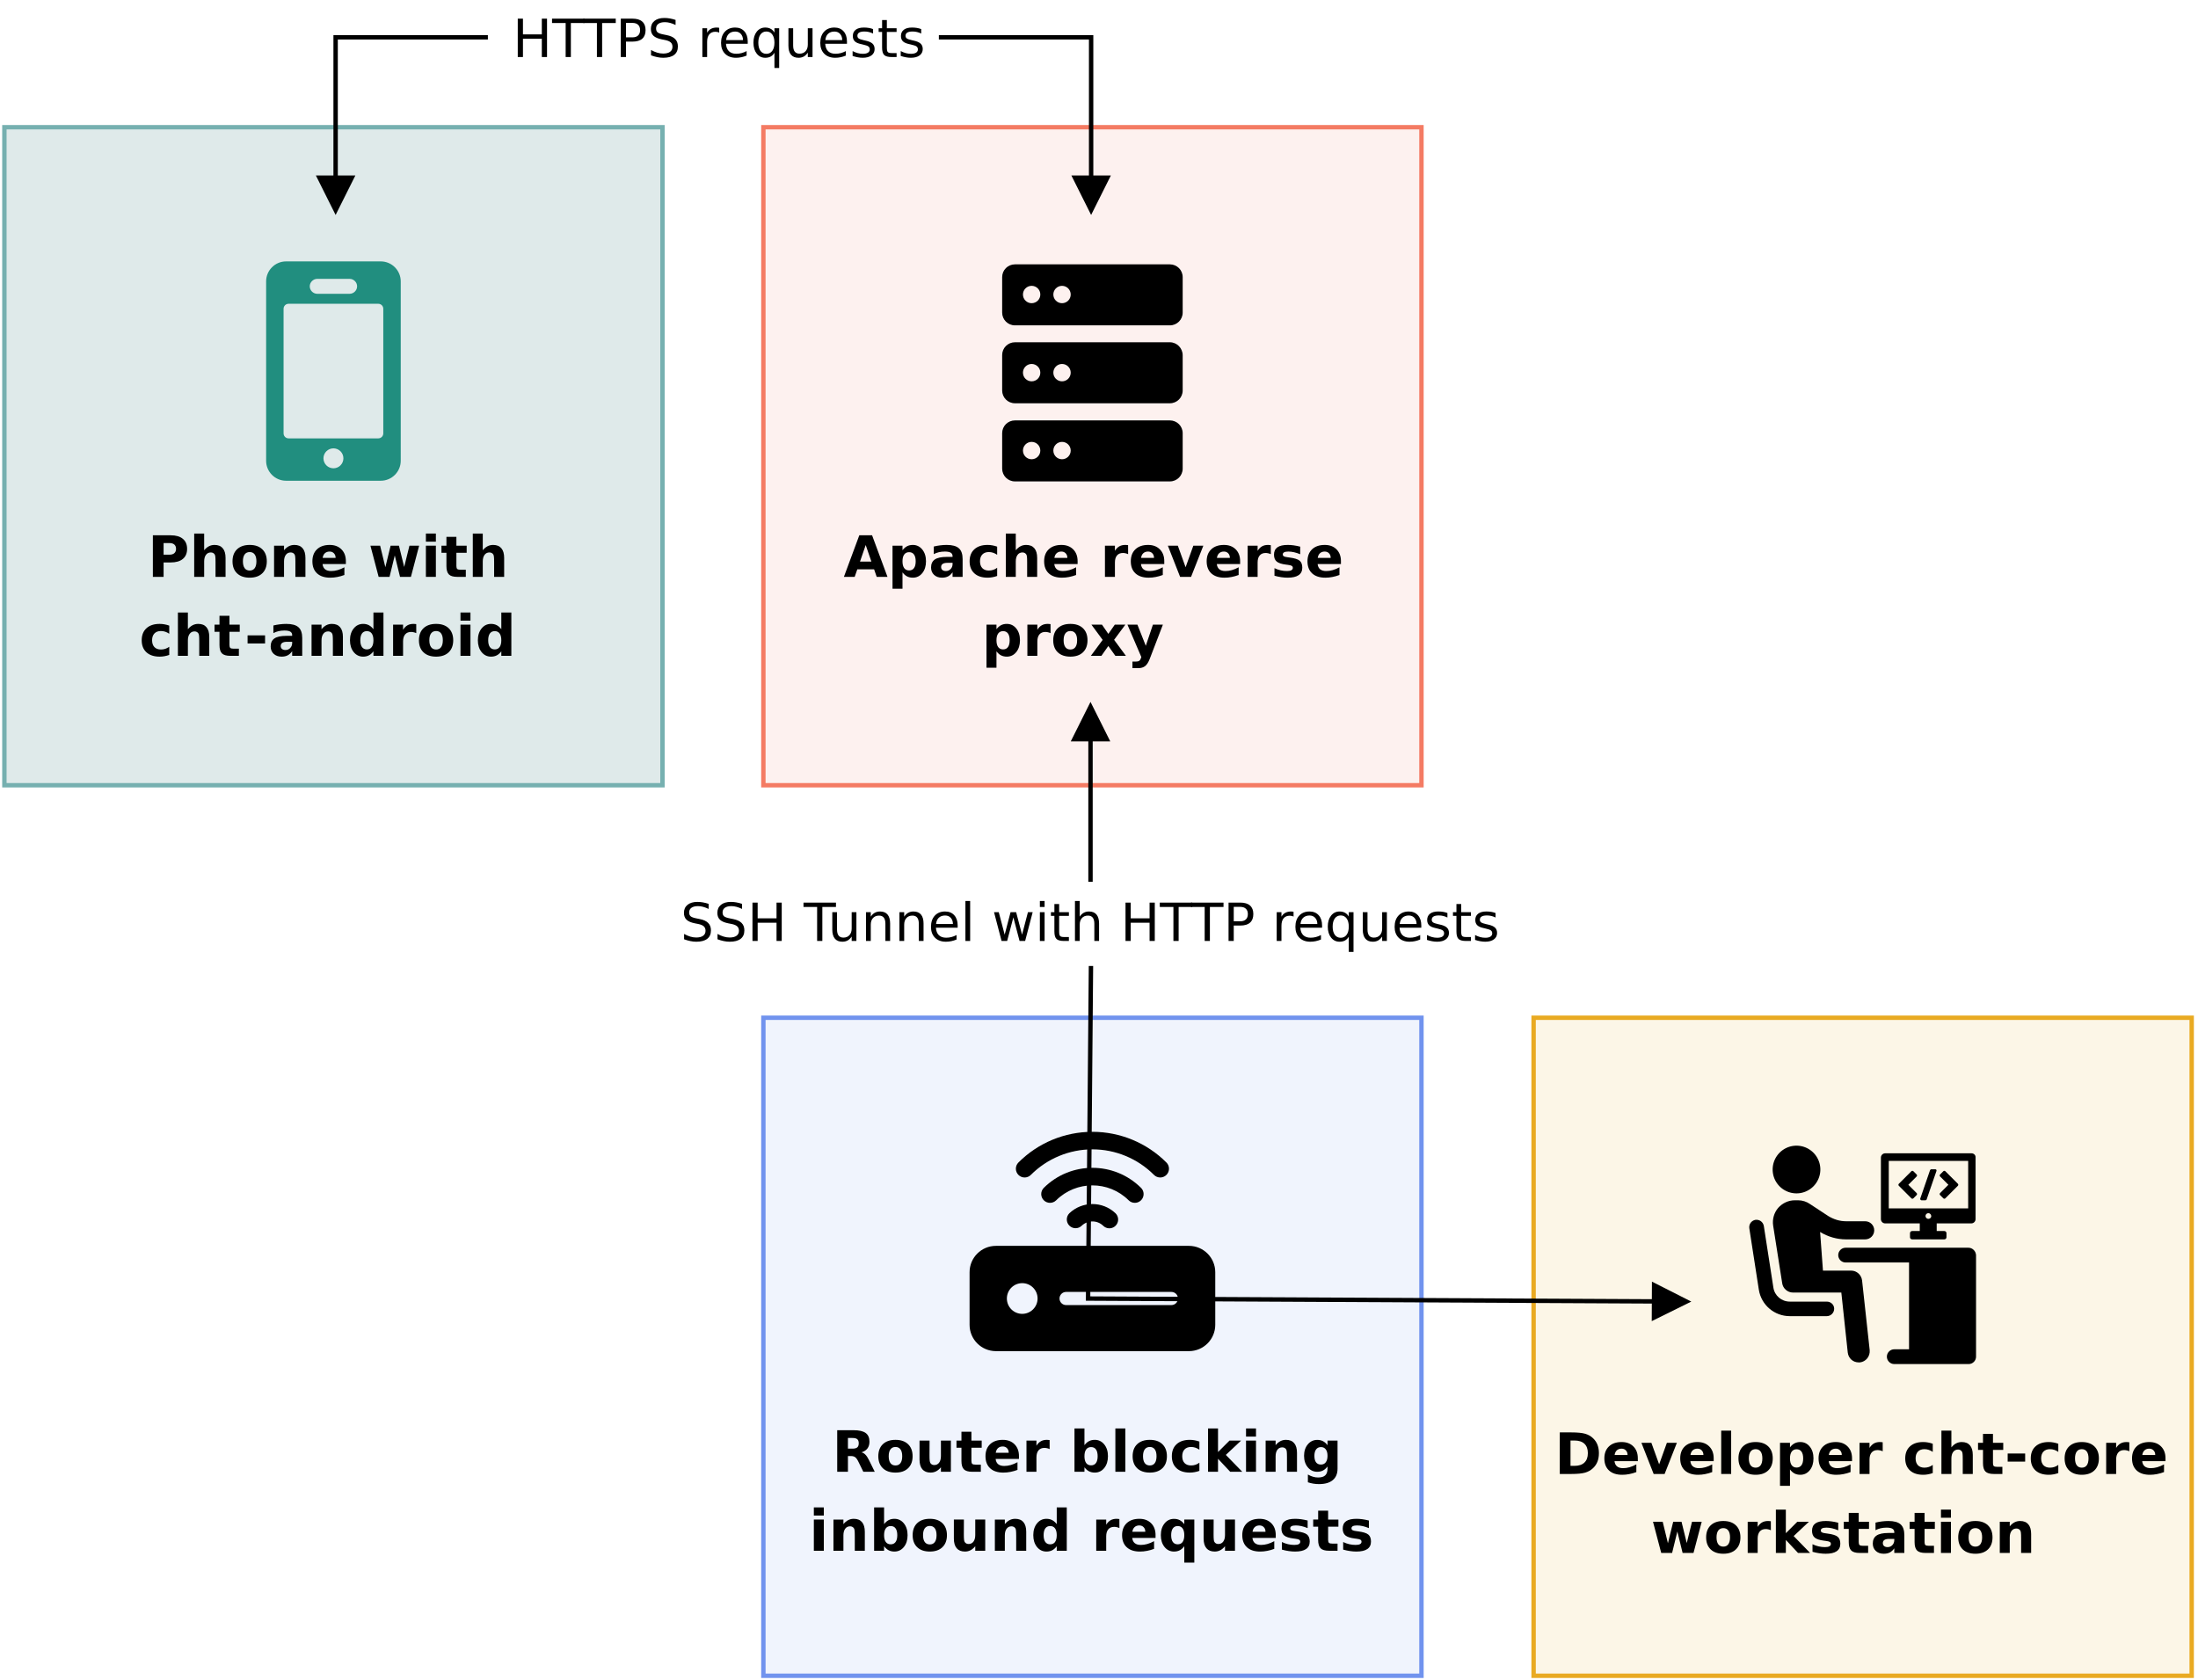 <?xml version="1.0" encoding="UTF-8" standalone="no"?>
<svg
   xmlns:dc="http://purl.org/dc/elements/1.1/"
   xmlns:cc="http://creativecommons.org/ns#"
   xmlns:rdf="http://www.w3.org/1999/02/22-rdf-syntax-ns#"
   xmlns:svg="http://www.w3.org/2000/svg"
   xmlns="http://www.w3.org/2000/svg"
   xmlns:sodipodi="http://sodipodi.sourceforge.net/DTD/sodipodi-0.dtd"
   xmlns:inkscape="http://www.inkscape.org/namespaces/inkscape"
   width="501px"
   height="383px"
   viewBox="0 0 501 383"
   version="1.1"
   id="svg122"
   sodipodi:docname="SSH.tunnel.diagram.svg"
   inkscape:version="0.92.5 (2060ec1f9f, 2020-04-08)">
  <sodipodi:namedview
     pagecolor="#ffffff"
     bordercolor="#666666"
     borderopacity="1"
     objecttolerance="10"
     gridtolerance="10"
     guidetolerance="10"
     inkscape:pageopacity="0"
     inkscape:pageshadow="2"
     inkscape:window-width="3072"
     inkscape:window-height="1600"
     id="namedview124"
     showgrid="false"
     inkscape:zoom="4.0940819"
     inkscape:cx="174.00222"
     inkscape:cy="157.76149"
     inkscape:window-x="0"
     inkscape:window-y="54"
     inkscape:window-maximized="1"
     inkscape:current-layer="svg122" />
  <title
     id="title2">Group 2</title>
  <defs
     id="defs13">
    <filter
       id="filter-1">
      <feColorMatrix
         in="SourceGraphic"
         type="matrix"
         values="0 0 0 0 0.78 0 0 0 0 0.514 0 0 0 0 0.188 0 0 0 1 0"
         id="feColorMatrix4" />
    </filter>
    <filter
       id="filter-2">
      <feColorMatrix
         in="SourceGraphic"
         type="matrix"
         values="0 0 0 0 0.957 0 0 0 0 0.482 0 0 0 0 0.388 0 0 0 1 0"
         id="feColorMatrix7" />
    </filter>
    <filter
       id="filter-3">
      <feColorMatrix
         in="SourceGraphic"
         type="matrix"
         values="0 0 0 0 0.443 0 0 0 0 0.576 0 0 0 0 0.933 0 0 0 1 0"
         id="feColorMatrix10" />
    </filter>
  </defs>
  <path
     style="fill:#fcf6e7;fill-rule:nonzero;stroke:#e9aa22;stroke-width:1"
     d="m 349.56,232 h 150 v 150 h -150 z"
     id="Rectangle"
     inkscape:connector-curvature="0" />
  <g
     style="font-weight:bold;font-size:13px;font-family:NotoSans-Bold, 'Noto Sans';fill:#000000;fill-rule:nonzero;stroke:none;stroke-width:1"
     font-weight="bold"
     font-size="13"
     transform="translate(353.971,322)"
     id="Group">
    <g
       id="Developer-cht-core-w">
      <g
         aria-label="Developer cht-coreworkstation"
         id="text20">
        <path
           d="m 4.001,6.37 v 5.783 h 0.876 q 1.498,0 2.285,-0.743 0.793,-0.743 0.793,-2.158 0,-1.409 -0.787,-2.146 Q 6.382,6.37 4.877,6.37 Z M 1.558,4.523 h 2.577 q 2.158,0 3.212,0.311 1.06,0.305 1.815,1.041 0.667,0.641 0.99,1.479 0.324,0.838 0.324,1.898 0,1.073 -0.324,1.917 -0.324,0.838 -0.99,1.479 -0.762,0.736 -1.828,1.047 Q 6.268,14 4.135,14 H 1.558 Z"
           id="path1074"
           inkscape:connector-curvature="0" />
        <path
           d="m 19.344,10.426 v 0.647 h -5.313 q 0.083,0.8 0.578,1.2 0.495,0.4 1.384,0.4 0.717,0 1.466,-0.209 0.755,-0.216 1.549,-0.647 v 1.752 q -0.806,0.305 -1.612,0.457 -0.806,0.159 -1.612,0.159 -1.93,0 -3.002,-0.978 -1.066,-0.984 -1.066,-2.755 0,-1.739 1.047,-2.736 1.054,-0.997 2.895,-0.997 1.676,0 2.679,1.009 Q 19.344,8.738 19.344,10.426 Z M 17.008,9.671 q 0,-0.647 -0.381,-1.041 -0.375,-0.4 -0.984,-0.4 -0.66,0 -1.073,0.375 -0.413,0.368 -0.514,1.066 z"
           id="path1076"
           inkscape:connector-curvature="0" />
        <path
           d="m 20.163,6.891 h 2.272 l 1.771,4.913 1.765,-4.913 h 2.279 L 25.45,14 h -2.495 z"
           id="path1078"
           inkscape:connector-curvature="0" />
        <path
           d="m 36.635,10.426 v 0.647 h -5.313 q 0.083,0.8 0.578,1.2 0.495,0.4 1.384,0.4 0.717,0 1.466,-0.209 0.755,-0.216 1.549,-0.647 v 1.752 q -0.806,0.305 -1.612,0.457 -0.806,0.159 -1.612,0.159 -1.93,0 -3.002,-0.978 -1.066,-0.984 -1.066,-2.755 0,-1.739 1.047,-2.736 1.054,-0.997 2.895,-0.997 1.676,0 2.679,1.009 1.009,1.009 1.009,2.698 z M 34.299,9.671 q 0,-0.647 -0.381,-1.041 -0.375,-0.4 -0.984,-0.4 -0.66,0 -1.073,0.375 -0.413,0.368 -0.514,1.066 z"
           id="path1080"
           inkscape:connector-curvature="0" />
        <path
           d="m 38.349,4.123 h 2.272 V 14 h -2.272 z"
           id="path1082"
           inkscape:connector-curvature="0" />
        <path
           d="m 46.201,8.344 q -0.755,0 -1.155,0.546 -0.394,0.54 -0.394,1.562 0,1.022 0.394,1.568 0.4,0.54 1.155,0.54 0.743,0 1.136,-0.54 0.394,-0.546 0.394,-1.568 0,-1.022 -0.394,-1.562 -0.394,-0.546 -1.136,-0.546 z m 0,-1.625 q 1.834,0 2.863,0.99 1.035,0.99 1.035,2.742 0,1.752 -1.035,2.742 -1.028,0.99 -2.863,0.99 -1.841,0 -2.882,-0.99 -1.035,-0.99 -1.035,-2.742 0,-1.752 1.035,-2.742 1.041,-0.99 2.882,-0.99 z"
           id="path1084"
           inkscape:connector-curvature="0" />
        <path
           d="m 54.027,12.972 v 3.732 H 51.755 V 6.891 h 2.272 v 1.041 q 0.47,-0.622 1.041,-0.914 0.571,-0.298 1.314,-0.298 1.314,0 2.158,1.047 0.844,1.041 0.844,2.685 0,1.644 -0.844,2.691 -0.844,1.041 -2.158,1.041 -0.743,0 -1.314,-0.292 -0.571,-0.298 -1.041,-0.92 z m 1.511,-4.602 q -0.73,0 -1.124,0.54 -0.387,0.533 -0.387,1.542 0,1.009 0.387,1.549 0.394,0.533 1.124,0.533 0.73,0 1.111,-0.533 0.387,-0.533 0.387,-1.549 0,-1.016 -0.387,-1.549 -0.381,-0.533 -1.111,-0.533 z"
           id="path1086"
           inkscape:connector-curvature="0" />
        <path
           d="m 68.17,10.426 v 0.647 h -5.313 q 0.083,0.8 0.578,1.2 0.495,0.4 1.384,0.4 0.717,0 1.466,-0.209 0.755,-0.216 1.549,-0.647 v 1.752 q -0.806,0.305 -1.612,0.457 -0.806,0.159 -1.612,0.159 -1.93,0 -3.002,-0.978 -1.066,-0.984 -1.066,-2.755 0,-1.739 1.047,-2.736 1.054,-0.997 2.895,-0.997 1.676,0 2.679,1.009 1.009,1.009 1.009,2.698 z M 65.834,9.671 q 0,-0.647 -0.381,-1.041 -0.375,-0.4 -0.984,-0.4 -0.66,0 -1.073,0.375 -0.413,0.368 -0.514,1.066 z"
           id="path1088"
           inkscape:connector-curvature="0" />
        <path
           d="m 75.165,8.827 q -0.298,-0.14 -0.597,-0.203 -0.292,-0.07 -0.59,-0.07 -0.876,0 -1.352,0.565 Q 72.156,9.677 72.156,10.725 V 14 H 69.884 V 6.891 h 2.272 v 1.168 q 0.438,-0.698 1.003,-1.016 0.571,-0.324 1.365,-0.324 0.114,0 0.248,0.013 0.133,0.006 0.387,0.038 z"
           id="path1090"
           inkscape:connector-curvature="0" />
        <path
           d="M 86.572,7.113 V 8.966 Q 86.108,8.649 85.639,8.497 85.175,8.344 84.674,8.344 q -0.952,0 -1.485,0.559 -0.527,0.552 -0.527,1.549 0,0.997 0.527,1.555 0.533,0.552 1.485,0.552 0.533,0 1.009,-0.159 0.482,-0.159 0.889,-0.47 v 1.86 q -0.533,0.197 -1.085,0.292 -0.546,0.102 -1.098,0.102 -1.923,0 -3.009,-0.984 -1.085,-0.99 -1.085,-2.749 0,-1.758 1.085,-2.742 1.085,-0.99 3.009,-0.99 0.559,0 1.098,0.102 0.546,0.095 1.085,0.292 z"
           id="path1092"
           inkscape:connector-curvature="0" />
        <path
           d="M 95.693,9.671 V 14 h -2.285 v -0.705 -2.596 q 0,-0.933 -0.044,-1.282 Q 93.326,9.068 93.224,8.903 93.091,8.681 92.862,8.56 92.634,8.433 92.342,8.433 q -0.711,0 -1.117,0.552 -0.406,0.546 -0.406,1.517 V 14 H 88.546 V 4.123 h 2.272 v 3.809 q 0.514,-0.622 1.092,-0.914 0.578,-0.298 1.276,-0.298 1.231,0 1.866,0.755 0.641,0.755 0.641,2.196 z"
           id="path1094"
           inkscape:connector-curvature="0" />
        <path
           d="M 100.295,4.872 V 6.891 h 2.342 v 1.625 h -2.342 v 3.015 q 0,0.495 0.197,0.673 0.197,0.171 0.781,0.171 h 1.168 V 14 h -1.949 q -1.346,0 -1.911,-0.559 -0.559,-0.565 -0.559,-1.911 V 8.516 h -1.13 v -1.625 h 1.13 V 4.872 Z"
           id="path1096"
           inkscape:connector-curvature="0" />
        <path
           d="m 103.647,9.334 h 3.986 v 1.847 h -3.986 z"
           id="path1098"
           inkscape:connector-curvature="0" />
        <path
           d="m 115.187,7.113 v 1.854 q -0.463,-0.317 -0.933,-0.47 -0.463,-0.152 -0.965,-0.152 -0.952,0 -1.485,0.559 -0.527,0.552 -0.527,1.549 0,0.997 0.527,1.555 0.533,0.552 1.485,0.552 0.533,0 1.009,-0.159 0.482,-0.159 0.889,-0.47 v 1.86 q -0.533,0.197 -1.085,0.292 -0.546,0.102 -1.098,0.102 -1.923,0 -3.009,-0.984 -1.085,-0.99 -1.085,-2.749 0,-1.758 1.085,-2.742 1.085,-0.99 3.009,-0.99 0.559,0 1.098,0.102 0.546,0.095 1.085,0.292 z"
           id="path1100"
           inkscape:connector-curvature="0" />
        <path
           d="m 120.544,8.344 q -0.755,0 -1.155,0.546 -0.394,0.54 -0.394,1.562 0,1.022 0.394,1.568 0.4,0.54 1.155,0.54 0.743,0 1.136,-0.54 0.394,-0.546 0.394,-1.568 0,-1.022 -0.394,-1.562 -0.394,-0.546 -1.136,-0.546 z m 0,-1.625 q 1.834,0 2.863,0.99 1.035,0.99 1.035,2.742 0,1.752 -1.035,2.742 -1.028,0.99 -2.863,0.99 -1.841,0 -2.882,-0.99 -1.035,-0.99 -1.035,-2.742 0,-1.752 1.035,-2.742 1.041,-0.99 2.882,-0.99 z"
           id="path1102"
           inkscape:connector-curvature="0" />
        <path
           d="m 131.38,8.827 q -0.298,-0.14 -0.597,-0.203 -0.292,-0.07 -0.59,-0.07 -0.876,0 -1.352,0.565 -0.47,0.559 -0.47,1.606 V 14 h -2.272 V 6.891 h 2.272 v 1.168 q 0.438,-0.698 1.003,-1.016 0.571,-0.324 1.365,-0.324 0.114,0 0.248,0.013 0.133,0.006 0.387,0.038 z"
           id="path1104"
           inkscape:connector-curvature="0" />
        <path
           d="m 139.619,10.426 v 0.647 h -5.313 q 0.083,0.8 0.578,1.2 0.495,0.4 1.384,0.4 0.717,0 1.466,-0.209 0.755,-0.216 1.549,-0.647 v 1.752 q -0.806,0.305 -1.612,0.457 -0.806,0.159 -1.612,0.159 -1.93,0 -3.002,-0.978 -1.066,-0.984 -1.066,-2.755 0,-1.739 1.047,-2.736 1.054,-0.997 2.895,-0.997 1.676,0 2.679,1.009 1.009,1.009 1.009,2.698 z M 137.283,9.671 q 0,-0.647 -0.381,-1.041 -0.375,-0.4 -0.984,-0.4 -0.66,0 -1.073,0.375 -0.413,0.368 -0.514,1.066 z"
           id="path1106"
           inkscape:connector-curvature="0" />
        <path
           d="m 22.806,24.891 h 2.209 l 1.193,4.9 1.2,-4.9 h 1.898 l 1.193,4.85 1.2,-4.85 h 2.209 L 32.036,32 H 29.554 L 28.354,27.112 27.161,32 h -2.482 z"
           id="path1108"
           inkscape:connector-curvature="0" />
        <path
           d="m 38.834,26.344 q -0.755,0 -1.155,0.546 -0.394,0.54 -0.394,1.562 0,1.022 0.394,1.568 0.4,0.54 1.155,0.54 0.743,0 1.136,-0.54 0.394,-0.546 0.394,-1.568 0,-1.022 -0.394,-1.562 -0.394,-0.546 -1.136,-0.546 z m 0,-1.625 q 1.834,0 2.863,0.99 1.035,0.99 1.035,2.742 0,1.752 -1.035,2.742 -1.028,0.99 -2.863,0.99 -1.841,0 -2.882,-0.99 -1.035,-0.99 -1.035,-2.742 0,-1.752 1.035,-2.742 1.041,-0.99 2.882,-0.99 z"
           id="path1110"
           inkscape:connector-curvature="0" />
        <path
           d="m 49.67,26.827 q -0.298,-0.14 -0.597,-0.203 -0.292,-0.07 -0.59,-0.07 -0.876,0 -1.352,0.565 -0.47,0.559 -0.47,1.606 V 32 h -2.272 v -7.109 h 2.272 v 1.168 q 0.438,-0.698 1.003,-1.016 0.571,-0.324 1.365,-0.324 0.114,0 0.248,0.013 0.133,0.006 0.387,0.038 z"
           id="path1112"
           inkscape:connector-curvature="0" />
        <path
           d="m 50.812,22.123 h 2.272 v 5.376 l 2.615,-2.609 h 2.641 L 54.868,28.153 58.614,32 H 55.859 L 53.085,29.036 V 32 h -2.272 z"
           id="path1114"
           inkscape:connector-curvature="0" />
        <path
           d="m 65.025,25.113 v 1.727 q -0.73,-0.305 -1.409,-0.457 -0.679,-0.152 -1.282,-0.152 -0.647,0 -0.965,0.165 -0.311,0.159 -0.311,0.495 0,0.273 0.235,0.419 0.241,0.146 0.857,0.216 l 0.4,0.057 q 1.746,0.222 2.349,0.73 0.603,0.508 0.603,1.593 0,1.136 -0.838,1.708 -0.838,0.571 -2.501,0.571 -0.705,0 -1.46,-0.114 -0.749,-0.108 -1.542,-0.33 v -1.727 q 0.679,0.33 1.39,0.495 0.717,0.165 1.454,0.165 0.667,0 1.003,-0.184 0.336,-0.184 0.336,-0.546 0,-0.305 -0.235,-0.451 -0.229,-0.152 -0.92,-0.235 l -0.4,-0.051 q -1.517,-0.19 -2.126,-0.705 -0.609,-0.514 -0.609,-1.562 0,-1.13 0.774,-1.676 0.774,-0.546 2.374,-0.546 0.628,0 1.32,0.095 0.692,0.095 1.504,0.298 z"
           id="path1116"
           inkscape:connector-curvature="0" />
        <path
           d="m 69.697,22.872 v 2.019 h 2.342 v 1.625 h -2.342 v 3.015 q 0,0.495 0.197,0.673 0.197,0.171 0.781,0.171 h 1.168 V 32 h -1.949 q -1.346,0 -1.911,-0.559 -0.559,-0.565 -0.559,-1.911 v -3.015 h -1.13 v -1.625 h 1.13 V 22.872 Z"
           id="path1118"
           inkscape:connector-curvature="0" />
        <path
           d="m 76.622,28.801 q -0.711,0 -1.073,0.241 -0.355,0.241 -0.355,0.711 0,0.432 0.286,0.679 0.292,0.241 0.806,0.241 0.641,0 1.079,-0.457 0.438,-0.463 0.438,-1.155 v -0.26 z m 3.472,-0.857 V 32 H 77.802 v -1.054 q -0.457,0.647 -1.028,0.946 -0.571,0.292 -1.39,0.292 -1.104,0 -1.796,-0.641 -0.686,-0.647 -0.686,-1.676 0,-1.25 0.857,-1.834 0.863,-0.584 2.704,-0.584 h 1.339 v -0.178 q 0,-0.54 -0.425,-0.787 -0.425,-0.254 -1.327,-0.254 -0.73,0 -1.358,0.146 -0.628,0.146 -1.168,0.438 v -1.733 q 0.73,-0.178 1.466,-0.267 0.736,-0.095 1.473,-0.095 1.923,0 2.774,0.762 0.857,0.755 0.857,2.463 z"
           id="path1120"
           inkscape:connector-curvature="0" />
        <path
           d="m 84.702,22.872 v 2.019 h 2.342 v 1.625 h -2.342 v 3.015 q 0,0.495 0.197,0.673 Q 85.096,30.375 85.68,30.375 H 86.848 V 32 h -1.949 q -1.346,0 -1.911,-0.559 -0.559,-0.565 -0.559,-1.911 v -3.015 h -1.13 v -1.625 h 1.13 V 22.872 Z"
           id="path1122"
           inkscape:connector-curvature="0" />
        <path
           d="m 88.441,24.891 h 2.272 V 32 h -2.272 z m 0,-2.768 h 2.272 v 1.854 h -2.272 z"
           id="path1124"
           inkscape:connector-curvature="0" />
        <path
           d="m 96.293,26.344 q -0.755,0 -1.155,0.546 -0.394,0.54 -0.394,1.562 0,1.022 0.394,1.568 0.4,0.54 1.155,0.54 0.743,0 1.136,-0.54 0.394,-0.546 0.394,-1.568 0,-1.022 -0.394,-1.562 -0.394,-0.546 -1.136,-0.546 z m 0,-1.625 q 1.834,0 2.863,0.99 1.035,0.99 1.035,2.742 0,1.752 -1.035,2.742 -1.028,0.99 -2.863,0.99 -1.841,0 -2.882,-0.99 -1.035,-0.99 -1.035,-2.742 0,-1.752 1.035,-2.742 1.041,-0.99 2.882,-0.99 z"
           id="path1126"
           inkscape:connector-curvature="0" />
        <path
           d="M 108.995,27.671 V 32 h -2.285 v -0.705 -2.609 q 0,-0.92 -0.044,-1.27 -0.038,-0.349 -0.14,-0.514 -0.133,-0.222 -0.362,-0.343 -0.229,-0.127 -0.521,-0.127 -0.711,0 -1.117,0.552 -0.406,0.546 -0.406,1.517 V 32 h -2.272 v -7.109 h 2.272 v 1.041 q 0.514,-0.622 1.092,-0.914 0.578,-0.298 1.276,-0.298 1.231,0 1.866,0.755 0.641,0.755 0.641,2.196 z"
           id="path1128"
           inkscape:connector-curvature="0" />
      </g>
    </g>
  </g>
  <g
     style="fill:none;fill-rule:evenodd;stroke:none;stroke-width:1;filter:url(#filter-1)"
     id="noun_developer_1807251"
     transform="translate(349.452,232)">
    <g
       style="fill:#000000;fill-rule:nonzero"
       id="g37"
       transform="translate(49,29)">
      <path
         inkscape:connector-curvature="0"
         id="Shape"
         d="M 50.924,1.902 H 31.25 c -0.543,0 -0.978,0.435 -0.978,0.978 V 16.902 c 0,0.543 0.435,0.978 0.978,0.978 h 7.88 v 1.739 h -1.739 c -0.272,0 -0.489,0.217 -0.489,0.489 v 0.924 c 0,0.272 0.217,0.489 0.489,0.489 h 7.337 c 0.272,0 0.489,-0.217 0.489,-0.489 v -0.924 c 0,-0.272 -0.217,-0.489 -0.489,-0.489 H 42.989 v -1.739 h 7.88 c 0.543,0 0.978,-0.435 0.978,-0.978 V 2.88 C 51.902,2.337 51.467,1.902 50.924,1.902 Z M 41.087,16.848 c -0.38,0 -0.652,-0.326 -0.652,-0.652 0,-0.38 0.326,-0.652 0.652,-0.652 0.38,0 0.652,0.326 0.652,0.652 0.054,0.326 -0.272,0.652 -0.652,0.652 z m 9.076,-2.391 H 32.065 V 3.641 h 18.098 z" />
      <path
         inkscape:connector-curvature="0"
         id="Path"
         d="m 37.228,12.174 c 0.109,0.109 0.326,0.109 0.435,0 l 0.761,-0.761 c 0.109,-0.109 0.109,-0.326 0,-0.435 L 36.522,9.076 38.424,7.174 c 0.109,-0.109 0.109,-0.326 0,-0.435 l -0.761,-0.761 c -0.109,-0.109 -0.326,-0.109 -0.435,0 l -2.88,2.88 c -0.109,0.109 -0.109,0.326 0,0.435 z" />
      <path
         inkscape:connector-curvature="0"
         id="path26"
         d="m 43.75,11.413 0.761,0.761 c 0.109,0.109 0.326,0.109 0.435,0 l 2.88,-2.88 c 0.109,-0.109 0.109,-0.326 0,-0.435 L 44.946,5.978 c -0.109,-0.109 -0.326,-0.109 -0.435,0 L 43.75,6.739 c -0.109,0.109 -0.109,0.326 0,0.435 L 45.652,9.076 43.75,10.978 c -0.109,0.109 -0.109,0.326 0,0.435 z" />
      <path
         inkscape:connector-curvature="0"
         id="path28"
         d="m 39.511,12.609 h 0.924 c 0.109,0 0.217,-0.054 0.272,-0.217 L 42.935,5.924 C 42.989,5.707 42.88,5.543 42.663,5.543 H 41.739 c -0.109,0 -0.217,0.109 -0.272,0.217 L 39.239,12.228 c -0.054,0.163 0.109,0.38 0.272,0.38 z" />
      <path
         inkscape:connector-curvature="0"
         id="path30"
         d="m 25.978,30.87 c -0.163,-1.25 -1.196,-2.228 -2.5,-2.228 0,0 0,0 0,0 h -6.413 l -0.652,-8.804 c 1.793,1.087 3.804,1.685 5.924,1.685 h 4.348 c 1.141,0 2.065,-0.924 2.065,-2.065 0,-1.141 -0.924,-2.065 -2.065,-2.065 h -4.348 c -1.467,0 -2.826,-0.435 -4.076,-1.196 l -4.13,-2.717 c -0.761,-0.543 -1.739,-0.87 -2.717,-0.87 0,0 0,0 0,0 h -0.761 c -1.467,0 -2.826,0.652 -3.804,1.739 -0.924,1.087 -1.359,2.554 -1.141,4.022 l 2.065,13.152 c 0.163,1.196 1.25,2.12 2.446,2.12 0,0 0,0 0,0 H 21.25 l 1.467,13.696 c 0.163,1.304 1.196,2.228 2.5,2.228 0.109,0 0.163,0 0.272,0 1.359,-0.163 2.337,-1.359 2.228,-2.772 z" />
      <path
         inkscape:connector-curvature="0"
         id="path32"
         d="M 17.935,35.707 H 9.511 c -1.902,0 -3.478,-1.359 -3.75,-3.207 L 3.587,18.478 C 3.424,17.554 2.609,16.957 1.685,17.065 0.761,17.228 0.163,18.043 0.272,18.967 L 2.446,32.989 c 0.543,3.478 3.533,6.033 7.065,6.033 h 8.424 c 0.924,0 1.685,-0.761 1.685,-1.685 0,-0.924 -0.761,-1.63 -1.685,-1.63 z" />
      <path
         inkscape:connector-curvature="0"
         id="path34"
         d="m 50.217,23.424 h -27.989 c -0.924,0 -1.685,0.761 -1.685,1.685 0,0.924 0.761,1.685 1.685,1.685 h 14.457 v 19.783 h -3.37 c -0.924,0 -1.685,0.761 -1.685,1.685 0,0.924 0.761,1.685 1.685,1.685 h 16.957 c 0.924,0 1.685,-0.761 1.685,-1.685 V 25.109 c -0.054,-0.924 -0.815,-1.685 -1.739,-1.685 z" />
      <path
         d="M 16.467,5.598 A 5.435,5.435 0 0 1 11.033,11.033 5.435,5.435 0 0 1 5.598,5.598 5.435,5.435 0 0 1 11.033,0.163 5.435,5.435 0 0 1 16.467,5.598 Z"
         id="Oval"
         inkscape:connector-curvature="0" />
    </g>
  </g>
  <rect
     style="fill:#f0f4fd;fill-rule:nonzero;stroke:#7193ee;stroke-width:1"
     height="150"
     width="150"
     y="232"
     x="174"
     id="rect41" />
  <g
     style="font-weight:bold;font-size:13px;font-family:NotoSans-Bold, 'Noto Sans';fill:#000000;fill-rule:nonzero;stroke:none;stroke-width:1"
     font-weight="bold"
     font-size="13"
     transform="translate(184.389,321.5)"
     id="g50">
    <g
       id="Router-blocking-inbo">
      <g
         aria-label="Router blockinginbound requests"
         style=""
         id="text47">
        <path
           d="m 9.913,8.725 q 0.768,0 1.098,-0.286 Q 11.348,8.154 11.348,7.5 q 0,-0.647 -0.336,-0.927 Q 10.681,6.294 9.913,6.294 H 8.885 V 8.725 Z M 8.885,10.414 V 14 H 6.441 V 4.523 h 3.732 q 1.873,0 2.742,0.628 0.876,0.628 0.876,1.987 0,0.939 -0.457,1.542 -0.451,0.603 -1.365,0.889 0.501,0.114 0.895,0.521 0.4,0.4 0.806,1.219 L 14.998,14 H 12.395 L 11.24,11.645 Q 10.891,10.934 10.529,10.674 10.173,10.414 9.577,10.414 Z"
           style=""
           id="path986" />
        <path
           d="m 19.727,8.344 q -0.755,0 -1.155,0.546 -0.394,0.54 -0.394,1.562 0,1.022 0.394,1.568 0.4,0.54 1.155,0.54 0.743,0 1.136,-0.54 0.394,-0.546 0.394,-1.568 0,-1.022 -0.394,-1.562 -0.394,-0.546 -1.136,-0.546 z m 0,-1.625 q 1.834,0 2.863,0.99 1.035,0.99 1.035,2.742 0,1.752 -1.035,2.742 -1.028,0.99 -2.863,0.99 -1.841,0 -2.882,-0.99 -1.035,-0.99 -1.035,-2.742 0,-1.752 1.035,-2.742 1.041,-0.99 2.882,-0.99 z"
           style=""
           id="path988" />
        <path
           d="M 25.205,11.232 V 6.891 h 2.285 v 0.711 q 0,0.578 -0.006,1.454 -0.006,0.87 -0.006,1.162 0,0.857 0.044,1.238 0.044,0.375 0.152,0.546 0.14,0.222 0.362,0.343 0.229,0.121 0.521,0.121 0.711,0 1.117,-0.546 0.406,-0.546 0.406,-1.517 V 6.891 h 2.272 V 14 H 30.08 v -1.028 q -0.514,0.622 -1.092,0.92 -0.571,0.292 -1.263,0.292 -1.231,0 -1.879,-0.755 Q 25.205,12.673 25.205,11.232 Z"
           style=""
           id="path990" />
        <path
           d="M 37.03,4.872 V 6.891 h 2.342 v 1.625 h -2.342 v 3.015 q 0,0.495 0.197,0.673 0.197,0.171 0.781,0.171 h 1.168 V 14 h -1.949 q -1.346,0 -1.911,-0.559 -0.559,-0.565 -0.559,-1.911 V 8.516 H 33.628 v -1.625 h 1.13 V 4.872 Z"
           style=""
           id="path992" />
        <path
           d="m 47.866,10.426 v 0.647 h -5.313 q 0.083,0.8 0.578,1.2 0.495,0.4 1.384,0.4 0.717,0 1.466,-0.209 0.755,-0.216 1.549,-0.647 v 1.752 q -0.806,0.305 -1.612,0.457 -0.806,0.159 -1.612,0.159 -1.93,0 -3.002,-0.978 -1.066,-0.984 -1.066,-2.755 0,-1.739 1.047,-2.736 1.054,-0.997 2.895,-0.997 1.676,0 2.679,1.009 1.009,1.009 1.009,2.698 z M 45.53,9.671 q 0,-0.647 -0.381,-1.041 -0.375,-0.4 -0.984,-0.4 -0.66,0 -1.073,0.375 -0.413,0.368 -0.514,1.066 z"
           style=""
           id="path994" />
        <path
           d="m 54.861,8.827 q -0.298,-0.14 -0.597,-0.203 -0.292,-0.07 -0.59,-0.07 -0.876,0 -1.352,0.565 -0.47,0.559 -0.47,1.606 V 14 H 49.58 V 6.891 h 2.272 v 1.168 q 0.438,-0.698 1.003,-1.016 0.571,-0.324 1.365,-0.324 0.114,0 0.248,0.013 0.133,0.006 0.387,0.038 z"
           style=""
           id="path996" />
        <path
           d="m 64.306,12.534 q 0.73,0 1.111,-0.533 0.387,-0.533 0.387,-1.549 0,-1.016 -0.387,-1.549 -0.381,-0.533 -1.111,-0.533 -0.73,0 -1.124,0.54 -0.387,0.533 -0.387,1.542 0,1.009 0.387,1.549 0.394,0.533 1.124,0.533 z M 62.795,7.932 q 0.47,-0.622 1.041,-0.914 0.571,-0.298 1.314,-0.298 1.314,0 2.158,1.047 0.844,1.041 0.844,2.685 0,1.644 -0.844,2.691 -0.844,1.041 -2.158,1.041 -0.743,0 -1.314,-0.292 -0.571,-0.298 -1.041,-0.92 V 14 H 60.523 V 4.123 h 2.272 z"
           style=""
           id="path998" />
        <path
           d="M 69.841,4.123 H 72.114 V 14 h -2.272 z"
           style=""
           id="path1000" />
        <path
           d="m 77.693,8.344 q -0.755,0 -1.155,0.546 -0.394,0.54 -0.394,1.562 0,1.022 0.394,1.568 0.4,0.54 1.155,0.54 0.743,0 1.136,-0.54 0.394,-0.546 0.394,-1.568 0,-1.022 -0.394,-1.562 -0.394,-0.546 -1.136,-0.546 z m 0,-1.625 q 1.834,0 2.863,0.99 1.035,0.99 1.035,2.742 0,1.752 -1.035,2.742 -1.028,0.99 -2.863,0.99 -1.841,0 -2.882,-0.99 -1.035,-0.99 -1.035,-2.742 0,-1.752 1.035,-2.742 1.041,-0.99 2.882,-0.99 z"
           style=""
           id="path1002" />
        <path
           d="M 88.992,7.113 V 8.966 Q 88.529,8.649 88.059,8.497 87.596,8.344 87.094,8.344 q -0.952,0 -1.485,0.559 -0.527,0.552 -0.527,1.549 0,0.997 0.527,1.555 0.533,0.552 1.485,0.552 0.533,0 1.009,-0.159 0.482,-0.159 0.889,-0.47 v 1.86 q -0.533,0.197 -1.085,0.292 -0.546,0.102 -1.098,0.102 -1.923,0 -3.009,-0.984 -1.085,-0.99 -1.085,-2.749 0,-1.758 1.085,-2.742 1.085,-0.99 3.009,-0.99 0.559,0 1.098,0.102 0.546,0.095 1.085,0.292 z"
           style=""
           id="path1004" />
        <path
           d="M 90.966,4.123 H 93.239 V 9.5 L 95.854,6.891 h 2.641 L 95.022,10.153 98.768,14 H 96.013 L 93.239,11.036 V 14 h -2.272 z"
           style=""
           id="path1006" />
        <path
           d="m 99.625,6.891 h 2.272 V 14 h -2.272 z m 0,-2.768 h 2.272 v 1.854 h -2.272 z"
           style=""
           id="path1008" />
        <path
           d="M 111.241,9.671 V 14 h -2.285 v -0.705 -2.609 q 0,-0.92 -0.044,-1.27 -0.038,-0.349 -0.14,-0.514 -0.133,-0.222 -0.362,-0.343 -0.229,-0.127 -0.521,-0.127 -0.711,0 -1.117,0.552 -0.406,0.546 -0.406,1.517 V 14 h -2.272 V 6.891 h 2.272 v 1.041 q 0.514,-0.622 1.092,-0.914 0.578,-0.298 1.276,-0.298 1.231,0 1.866,0.755 0.641,0.755 0.641,2.196 z"
           style=""
           id="path1010" />
        <path
           d="m 118.198,12.794 q -0.47,0.622 -1.035,0.914 Q 116.598,14 115.855,14 q -1.301,0 -2.152,-1.022 -0.851,-1.028 -0.851,-2.615 0,-1.593 0.851,-2.609 0.851,-1.022 2.152,-1.022 0.743,0 1.308,0.292 0.565,0.292 1.035,0.92 V 6.891 h 2.285 v 6.392 q 0,1.714 -1.085,2.615 -1.079,0.908 -3.136,0.908 -0.667,0 -1.289,-0.102 -0.622,-0.102 -1.25,-0.311 V 14.622 q 0.597,0.343 1.168,0.508 0.571,0.171 1.149,0.171 1.117,0 1.638,-0.489 0.52,-0.489 0.52,-1.53 z m -1.498,-4.424 q -0.705,0 -1.098,0.521 -0.394,0.521 -0.394,1.473 0,0.978 0.381,1.485 0.381,0.501 1.111,0.501 0.711,0 1.104,-0.521 0.394,-0.521 0.394,-1.466 0,-0.952 -0.394,-1.473 -0.394,-0.521 -1.104,-0.521 z"
           style=""
           id="path1012" />
        <path
           d="M 1.115,24.891 H 3.388 V 32 H 1.115 Z m 0,-2.768 h 2.272 v 1.854 H 1.115 Z"
           style=""
           id="path1014" />
        <path
           d="M 12.731,27.671 V 32 h -2.285 v -0.705 -2.609 q 0,-0.92 -0.044,-1.27 -0.038,-0.349 -0.14,-0.514 -0.133,-0.222 -0.362,-0.343 -0.229,-0.127 -0.521,-0.127 -0.711,0 -1.117,0.552 -0.406,0.546 -0.406,1.517 V 32 H 5.584 v -7.109 h 2.272 v 1.041 q 0.514,-0.622 1.092,-0.914 0.578,-0.298 1.276,-0.298 1.231,0 1.866,0.755 0.641,0.755 0.641,2.196 z"
           style=""
           id="path1016" />
        <path
           d="m 18.635,30.534 q 0.73,0 1.111,-0.533 0.387,-0.533 0.387,-1.549 0,-1.016 -0.387,-1.549 -0.381,-0.533 -1.111,-0.533 -0.73,0 -1.124,0.54 -0.387,0.533 -0.387,1.542 0,1.009 0.387,1.549 0.394,0.533 1.124,0.533 z m -1.511,-4.602 q 0.47,-0.622 1.041,-0.914 0.571,-0.298 1.314,-0.298 1.314,0 2.158,1.047 0.844,1.041 0.844,2.685 0,1.644 -0.844,2.691 -0.844,1.041 -2.158,1.041 -0.743,0 -1.314,-0.292 -0.571,-0.298 -1.041,-0.92 V 32 h -2.272 v -9.877 h 2.272 z"
           style=""
           id="path1018" />
        <path
           d="m 27.553,26.344 q -0.755,0 -1.155,0.546 -0.394,0.54 -0.394,1.562 0,1.022 0.394,1.568 0.4,0.54 1.155,0.54 0.743,0 1.136,-0.54 0.394,-0.546 0.394,-1.568 0,-1.022 -0.394,-1.562 -0.394,-0.546 -1.136,-0.546 z m 0,-1.625 q 1.834,0 2.863,0.99 1.035,0.99 1.035,2.742 0,1.752 -1.035,2.742 -1.028,0.99 -2.863,0.99 -1.841,0 -2.882,-0.99 -1.035,-0.99 -1.035,-2.742 0,-1.752 1.035,-2.742 1.041,-0.99 2.882,-0.99 z"
           style=""
           id="path1020" />
        <path
           d="m 33.031,29.232 v -4.342 h 2.285 v 0.711 q 0,0.578 -0.006,1.454 -0.006,0.87 -0.006,1.162 0,0.857 0.044,1.238 0.044,0.375 0.152,0.546 0.14,0.222 0.362,0.343 0.229,0.121 0.521,0.121 0.711,0 1.117,-0.546 0.406,-0.546 0.406,-1.517 v -3.51 h 2.272 V 32 H 37.906 v -1.028 q -0.514,0.622 -1.092,0.92 -0.571,0.292 -1.263,0.292 -1.231,0 -1.879,-0.755 Q 33.031,30.673 33.031,29.232 Z"
           style=""
           id="path1022" />
        <path
           d="M 49.522,27.671 V 32 h -2.285 v -0.705 -2.609 q 0,-0.92 -0.044,-1.27 -0.038,-0.349 -0.14,-0.514 -0.133,-0.222 -0.362,-0.343 -0.229,-0.127 -0.521,-0.127 -0.711,0 -1.117,0.552 -0.406,0.546 -0.406,1.517 V 32 H 42.375 v -7.109 h 2.272 v 1.041 q 0.514,-0.622 1.092,-0.914 0.578,-0.298 1.276,-0.298 1.231,0 1.866,0.755 0.641,0.755 0.641,2.196 z"
           style=""
           id="path1024" />
        <path
           d="m 56.479,25.932 v -3.809 h 2.285 V 32 h -2.285 v -1.028 q -0.47,0.628 -1.035,0.92 -0.565,0.292 -1.308,0.292 -1.314,0 -2.158,-1.041 -0.844,-1.047 -0.844,-2.691 0,-1.644 0.844,-2.685 0.844,-1.047 2.158,-1.047 0.736,0 1.301,0.298 0.571,0.292 1.041,0.914 z m -1.498,4.602 q 0.73,0 1.111,-0.533 0.387,-0.533 0.387,-1.549 0,-1.016 -0.387,-1.549 -0.381,-0.533 -1.111,-0.533 -0.724,0 -1.111,0.533 -0.381,0.533 -0.381,1.549 0,1.016 0.381,1.549 0.387,0.533 1.111,0.533 z"
           style=""
           id="path1026" />
        <path
           d="m 70.762,26.827 q -0.298,-0.14 -0.597,-0.203 -0.292,-0.07 -0.59,-0.07 -0.876,0 -1.352,0.565 -0.47,0.559 -0.47,1.606 V 32 h -2.272 v -7.109 h 2.272 v 1.168 q 0.438,-0.698 1.003,-1.016 0.571,-0.324 1.365,-0.324 0.114,0 0.248,0.013 0.133,0.006 0.387,0.038 z"
           style=""
           id="path1028" />
        <path
           d="m 79.001,28.426 v 0.647 h -5.313 q 0.083,0.8 0.578,1.2 0.495,0.4 1.384,0.4 0.717,0 1.466,-0.209 0.755,-0.216 1.549,-0.647 v 1.752 q -0.806,0.305 -1.612,0.457 -0.806,0.159 -1.612,0.159 -1.93,0 -3.002,-0.978 -1.066,-0.984 -1.066,-2.755 0,-1.739 1.047,-2.736 1.054,-0.997 2.895,-0.997 1.676,0 2.679,1.009 1.009,1.009 1.009,2.698 z m -2.336,-0.755 q 0,-0.647 -0.381,-1.041 -0.375,-0.4 -0.984,-0.4 -0.66,0 -1.073,0.375 -0.413,0.368 -0.514,1.066 z"
           style=""
           id="path1030" />
        <path
           d="m 84.054,26.37 q -0.724,0 -1.111,0.533 -0.381,0.533 -0.381,1.549 0,1.016 0.381,1.549 0.387,0.533 1.111,0.533 0.73,0 1.111,-0.533 0.387,-0.533 0.387,-1.549 0,-1.016 -0.387,-1.549 -0.381,-0.533 -1.111,-0.533 z m 1.498,4.602 q -0.47,0.628 -1.035,0.92 -0.565,0.292 -1.308,0.292 -1.314,0 -2.158,-1.041 -0.844,-1.047 -0.844,-2.691 0,-1.644 0.844,-2.679 0.844,-1.041 2.158,-1.041 0.743,0 1.308,0.292 0.565,0.292 1.035,0.92 v -1.054 h 2.285 v 9.813 h -2.285 z"
           style=""
           id="path1032" />
        <path
           d="m 89.957,29.232 v -4.342 h 2.285 v 0.711 q 0,0.578 -0.006,1.454 -0.006,0.87 -0.006,1.162 0,0.857 0.044,1.238 0.044,0.375 0.152,0.546 0.14,0.222 0.362,0.343 0.229,0.121 0.521,0.121 0.711,0 1.117,-0.546 0.406,-0.546 0.406,-1.517 v -3.51 h 2.272 V 32 h -2.272 v -1.028 q -0.514,0.622 -1.092,0.92 -0.571,0.292 -1.263,0.292 -1.231,0 -1.879,-0.755 -0.641,-0.755 -0.641,-2.196 z"
           style=""
           id="path1034" />
        <path
           d="m 106.397,28.426 v 0.647 h -5.313 q 0.083,0.8 0.578,1.2 0.495,0.4 1.384,0.4 0.717,0 1.466,-0.209 0.755,-0.216 1.549,-0.647 v 1.752 q -0.806,0.305 -1.612,0.457 -0.806,0.159 -1.612,0.159 -1.93,0 -3.002,-0.978 -1.066,-0.984 -1.066,-2.755 0,-1.739 1.047,-2.736 1.054,-0.997 2.895,-0.997 1.676,0 2.679,1.009 1.009,1.009 1.009,2.698 z m -2.336,-0.755 q 0,-0.647 -0.381,-1.041 -0.375,-0.4 -0.984,-0.4 -0.66,0 -1.073,0.375 -0.413,0.368 -0.514,1.066 z"
           style=""
           id="path1036" />
        <path
           d="m 113.666,25.113 v 1.727 q -0.73,-0.305 -1.409,-0.457 -0.679,-0.152 -1.282,-0.152 -0.647,0 -0.965,0.165 -0.311,0.159 -0.311,0.495 0,0.273 0.235,0.419 0.241,0.146 0.857,0.216 l 0.4,0.057 q 1.746,0.222 2.349,0.73 0.603,0.508 0.603,1.593 0,1.136 -0.838,1.708 -0.838,0.571 -2.501,0.571 -0.705,0 -1.46,-0.114 -0.749,-0.108 -1.542,-0.33 v -1.727 q 0.679,0.33 1.39,0.495 0.717,0.165 1.454,0.165 0.667,0 1.003,-0.184 0.336,-0.184 0.336,-0.546 0,-0.305 -0.235,-0.451 -0.229,-0.152 -0.92,-0.235 l -0.4,-0.051 q -1.517,-0.19 -2.126,-0.705 -0.609,-0.514 -0.609,-1.562 0,-1.13 0.774,-1.676 0.774,-0.546 2.374,-0.546 0.628,0 1.32,0.095 0.692,0.095 1.504,0.298 z"
           style=""
           id="path1038" />
        <path
           d="m 118.337,22.872 v 2.019 h 2.342 v 1.625 h -2.342 v 3.015 q 0,0.495 0.197,0.673 0.197,0.171 0.781,0.171 h 1.168 V 32 h -1.949 q -1.346,0 -1.911,-0.559 -0.559,-0.565 -0.559,-1.911 v -3.015 h -1.13 v -1.625 h 1.13 V 22.872 Z"
           style=""
           id="path1040" />
        <path
           d="m 127.63,25.113 v 1.727 q -0.73,-0.305 -1.409,-0.457 -0.679,-0.152 -1.282,-0.152 -0.647,0 -0.965,0.165 -0.311,0.159 -0.311,0.495 0,0.273 0.235,0.419 0.241,0.146 0.857,0.216 l 0.4,0.057 q 1.746,0.222 2.349,0.73 0.603,0.508 0.603,1.593 0,1.136 -0.838,1.708 -0.838,0.571 -2.501,0.571 -0.705,0 -1.46,-0.114 -0.749,-0.108 -1.542,-0.33 v -1.727 q 0.679,0.33 1.39,0.495 0.717,0.165 1.454,0.165 0.666,0 1.003,-0.184 0.336,-0.184 0.336,-0.546 0,-0.305 -0.235,-0.451 -0.229,-0.152 -0.92,-0.235 l -0.4,-0.051 q -1.517,-0.19 -2.126,-0.705 -0.609,-0.514 -0.609,-1.562 0,-1.13 0.774,-1.676 0.774,-0.546 2.374,-0.546 0.628,0 1.32,0.095 0.692,0.095 1.504,0.298 z"
           style=""
           id="path1042" />
      </g>
    </g>
  </g>
  <rect
     style="fill:#fdf1ef;fill-rule:nonzero;stroke:#f47b63;stroke-width:1"
     height="150"
     width="150"
     y="29"
     x="174"
     id="rect53" />
  <g
     style="font-weight:bold;font-size:13px;font-family:NotoSans-Bold, 'Noto Sans';fill:#000000;fill-rule:nonzero;stroke:none;stroke-width:1"
     font-weight="bold"
     font-size="13"
     transform="translate(187.183,117.5)"
     id="g62">
    <g
       id="Apache-reverse-proxy">
      <g
         aria-label="Apache reverseproxy"
         style=""
         id="text59">
        <path
           d="M 12.052,12.273 H 8.23 L 7.627,14 H 5.171 L 8.681,4.523 H 11.595 L 15.105,14 H 12.648 Z M 8.84,10.515 H 11.436 L 10.141,6.745 Z"
           style=""
           id="path1045" />
        <path
           d="m 18.526,12.972 v 3.732 H 16.254 V 6.891 h 2.272 v 1.041 q 0.47,-0.622 1.041,-0.914 0.571,-0.298 1.314,-0.298 1.314,0 2.158,1.047 0.844,1.041 0.844,2.685 0,1.644 -0.844,2.691 -0.844,1.041 -2.158,1.041 -0.743,0 -1.314,-0.292 -0.571,-0.298 -1.041,-0.92 z m 1.511,-4.602 q -0.73,0 -1.124,0.54 -0.387,0.533 -0.387,1.542 0,1.009 0.387,1.549 0.394,0.533 1.124,0.533 0.73,0 1.111,-0.533 0.387,-0.533 0.387,-1.549 0,-1.016 -0.387,-1.549 -0.381,-0.533 -1.111,-0.533 z"
           style=""
           id="path1047" />
        <path
           d="m 28.759,10.801 q -0.711,0 -1.073,0.241 -0.355,0.241 -0.355,0.711 0,0.432 0.286,0.679 0.292,0.241 0.806,0.241 0.641,0 1.079,-0.457 0.438,-0.463 0.438,-1.155 V 10.801 Z M 32.231,9.944 V 14 h -2.292 v -1.054 q -0.457,0.647 -1.028,0.946 -0.571,0.292 -1.39,0.292 -1.104,0 -1.796,-0.641 -0.686,-0.647 -0.686,-1.676 0,-1.25 0.857,-1.834 0.863,-0.584 2.704,-0.584 h 1.339 V 9.271 q 0,-0.54 -0.425,-0.787 -0.425,-0.254 -1.327,-0.254 -0.73,0 -1.358,0.146 -0.628,0.146 -1.168,0.438 V 7.081 q 0.73,-0.178 1.466,-0.267 0.736,-0.095 1.473,-0.095 1.923,0 2.774,0.762 0.857,0.755 0.857,2.463 z"
           style=""
           id="path1049" />
        <path
           d="M 40.102,7.113 V 8.966 Q 39.639,8.649 39.169,8.497 38.706,8.344 38.204,8.344 q -0.952,0 -1.485,0.559 -0.527,0.552 -0.527,1.549 0,0.997 0.527,1.555 0.533,0.552 1.485,0.552 0.533,0 1.009,-0.159 0.482,-0.159 0.889,-0.47 v 1.86 q -0.533,0.197 -1.085,0.292 -0.546,0.102 -1.098,0.102 -1.923,0 -3.009,-0.984 -1.085,-0.99 -1.085,-2.749 0,-1.758 1.085,-2.742 1.085,-0.99 3.009,-0.99 0.559,0 1.098,0.102 0.546,0.095 1.085,0.292 z"
           style=""
           id="path1051" />
        <path
           d="M 49.224,9.671 V 14 h -2.285 v -0.705 -2.596 q 0,-0.933 -0.044,-1.282 Q 46.856,9.068 46.754,8.903 46.621,8.681 46.393,8.56 46.164,8.433 45.872,8.433 q -0.711,0 -1.117,0.552 -0.406,0.546 -0.406,1.517 V 14 H 42.076 V 4.123 h 2.272 v 3.809 q 0.514,-0.622 1.092,-0.914 0.578,-0.298 1.276,-0.298 1.231,0 1.866,0.755 0.641,0.755 0.641,2.196 z"
           style=""
           id="path1053" />
        <path
           d="m 58.44,10.426 v 0.647 h -5.313 q 0.083,0.8 0.578,1.2 0.495,0.4 1.384,0.4 0.717,0 1.466,-0.209 0.755,-0.216 1.549,-0.647 v 1.752 q -0.806,0.305 -1.612,0.457 -0.806,0.159 -1.612,0.159 -1.93,0 -3.002,-0.978 -1.066,-0.984 -1.066,-2.755 0,-1.739 1.047,-2.736 1.054,-0.997 2.895,-0.997 1.676,0 2.679,1.009 Q 58.44,8.738 58.44,10.426 Z M 56.104,9.671 q 0,-0.647 -0.381,-1.041 -0.375,-0.4 -0.984,-0.4 -0.66,0 -1.073,0.375 -0.413,0.368 -0.514,1.066 z"
           style=""
           id="path1055" />
        <path
           d="m 69.955,8.827 q -0.298,-0.14 -0.597,-0.203 -0.292,-0.07 -0.59,-0.07 -0.876,0 -1.352,0.565 -0.47,0.559 -0.47,1.606 V 14 H 64.674 V 6.891 h 2.272 v 1.168 q 0.438,-0.698 1.003,-1.016 0.571,-0.324 1.365,-0.324 0.114,0 0.248,0.013 0.133,0.006 0.387,0.038 z"
           style=""
           id="path1057" />
        <path
           d="m 78.194,10.426 v 0.647 h -5.313 q 0.083,0.8 0.578,1.2 0.495,0.4 1.384,0.4 0.717,0 1.466,-0.209 0.755,-0.216 1.549,-0.647 v 1.752 q -0.806,0.305 -1.612,0.457 -0.806,0.159 -1.612,0.159 -1.93,0 -3.002,-0.978 -1.066,-0.984 -1.066,-2.755 0,-1.739 1.047,-2.736 1.054,-0.997 2.895,-0.997 1.676,0 2.679,1.009 1.009,1.009 1.009,2.698 z M 75.858,9.671 q 0,-0.647 -0.381,-1.041 -0.375,-0.4 -0.984,-0.4 -0.66,0 -1.073,0.375 -0.413,0.368 -0.514,1.066 z"
           style=""
           id="path1059" />
        <path
           d="m 79.013,6.891 h 2.272 l 1.771,4.913 1.765,-4.913 h 2.279 L 84.301,14 h -2.495 z"
           style=""
           id="path1061" />
        <path
           d="m 95.485,10.426 v 0.647 h -5.313 q 0.083,0.8 0.578,1.2 0.495,0.4 1.384,0.4 0.717,0 1.466,-0.209 0.755,-0.216 1.549,-0.647 v 1.752 q -0.806,0.305 -1.612,0.457 -0.806,0.159 -1.612,0.159 -1.93,0 -3.002,-0.978 -1.066,-0.984 -1.066,-2.755 0,-1.739 1.047,-2.736 1.054,-0.997 2.895,-0.997 1.676,0 2.679,1.009 1.009,1.009 1.009,2.698 z M 93.149,9.671 q 0,-0.647 -0.381,-1.041 -0.375,-0.4 -0.984,-0.4 -0.66,0 -1.073,0.375 -0.413,0.368 -0.514,1.066 z"
           style=""
           id="path1063" />
        <path
           d="m 102.48,8.827 q -0.298,-0.14 -0.597,-0.203 -0.292,-0.07 -0.59,-0.07 -0.876,0 -1.352,0.565 Q 99.472,9.677 99.472,10.725 V 14 H 97.199 V 6.891 h 2.272 v 1.168 q 0.438,-0.698 1.003,-1.016 0.571,-0.324 1.365,-0.324 0.114,0 0.248,0.013 0.133,0.006 0.387,0.038 z"
           style=""
           id="path1065" />
        <path
           d="m 109.177,7.113 v 1.727 q -0.73,-0.305 -1.409,-0.457 -0.679,-0.152 -1.282,-0.152 -0.647,0 -0.965,0.165 -0.311,0.159 -0.311,0.495 0,0.273 0.235,0.419 0.241,0.146 0.857,0.216 l 0.4,0.057 q 1.746,0.222 2.349,0.73 0.603,0.508 0.603,1.593 0,1.136 -0.838,1.708 -0.838,0.571 -2.501,0.571 -0.705,0 -1.46,-0.114 -0.749,-0.108 -1.542,-0.33 v -1.727 q 0.679,0.33 1.39,0.495 0.717,0.165 1.454,0.165 0.667,0 1.003,-0.184 0.336,-0.184 0.336,-0.546 0,-0.305 -0.235,-0.451 -0.229,-0.152 -0.92,-0.235 l -0.4,-0.051 q -1.517,-0.19 -2.126,-0.705 -0.609,-0.514 -0.609,-1.562 0,-1.13 0.774,-1.676 0.774,-0.546 2.374,-0.546 0.628,0 1.32,0.095 0.692,0.095 1.504,0.298 z"
           style=""
           id="path1067" />
        <path
           d="m 118.464,10.426 v 0.647 h -5.313 q 0.083,0.8 0.578,1.2 0.495,0.4 1.384,0.4 0.717,0 1.466,-0.209 0.755,-0.216 1.549,-0.647 v 1.752 q -0.806,0.305 -1.612,0.457 -0.806,0.159 -1.612,0.159 -1.93,0 -3.002,-0.978 -1.066,-0.984 -1.066,-2.755 0,-1.739 1.047,-2.736 1.054,-0.997 2.895,-0.997 1.676,0 2.679,1.009 1.009,1.009 1.009,2.698 z m -2.336,-0.755 q 0,-0.647 -0.381,-1.041 -0.375,-0.4 -0.984,-0.4 -0.66,0 -1.073,0.375 -0.413,0.368 -0.514,1.066 z"
           style=""
           id="path1069" />
        <path
           d="m 39.947,30.972 v 3.732 h -2.272 v -9.813 h 2.272 v 1.041 q 0.47,-0.622 1.041,-0.914 0.571,-0.298 1.314,-0.298 1.314,0 2.158,1.047 0.844,1.041 0.844,2.685 0,1.644 -0.844,2.691 -0.844,1.041 -2.158,1.041 -0.743,0 -1.314,-0.292 -0.571,-0.298 -1.041,-0.92 z m 1.511,-4.602 q -0.73,0 -1.124,0.54 -0.387,0.533 -0.387,1.542 0,1.009 0.387,1.549 0.394,0.533 1.124,0.533 0.73,0 1.111,-0.533 0.387,-0.533 0.387,-1.549 0,-1.016 -0.387,-1.549 -0.381,-0.533 -1.111,-0.533 z"
           style=""
           id="path1071" />
        <path
           d="m 52.274,26.827 q -0.298,-0.14 -0.597,-0.203 -0.292,-0.07 -0.59,-0.07 -0.876,0 -1.352,0.565 -0.47,0.559 -0.47,1.606 V 32 h -2.272 v -7.109 h 2.272 v 1.168 q 0.438,-0.698 1.003,-1.016 0.571,-0.324 1.365,-0.324 0.114,0 0.248,0.013 0.133,0.006 0.387,0.038 z"
           style=""
           id="path1073" />
        <path
           d="m 56.8,26.344 q -0.755,0 -1.155,0.546 -0.394,0.54 -0.394,1.562 0,1.022 0.394,1.568 0.4,0.54 1.155,0.54 0.743,0 1.136,-0.54 0.394,-0.546 0.394,-1.568 0,-1.022 -0.394,-1.562 -0.394,-0.546 -1.136,-0.546 z m 0,-1.625 q 1.834,0 2.863,0.99 1.035,0.99 1.035,2.742 0,1.752 -1.035,2.742 -1.028,0.99 -2.863,0.99 -1.841,0 -2.882,-0.99 -1.035,-0.99 -1.035,-2.742 0,-1.752 1.035,-2.742 1.041,-0.99 2.882,-0.99 z"
           style=""
           id="path1075" />
        <path
           d="m 64.15,28.363 -2.564,-3.472 h 2.406 l 1.454,2.107 1.473,-2.107 h 2.406 L 66.759,28.35 69.45,32 H 67.045 L 65.445,29.753 63.865,32 H 61.459 Z"
           style=""
           id="path1077" />
        <path
           d="m 69.8,24.891 h 2.272 l 1.911,4.824 1.625,-4.824 h 2.272 l -2.99,7.782 q -0.451,1.187 -1.054,1.657 -0.597,0.476 -1.581,0.476 h -1.314 v -1.492 h 0.711 q 0.578,0 0.838,-0.184 0.267,-0.184 0.413,-0.66 l 0.063,-0.197 z"
           style=""
           id="path1079" />
      </g>
    </g>
  </g>
  <g
     style="fill:none;fill-rule:evenodd;stroke:none;stroke-width:1;filter:url(#filter-2)"
     id="g72"
     transform="translate(175.167,29)">
    <g
       id="g70"
       transform="translate(53,31)">
      <path
         style="fill:#000000;fill-rule:nonzero"
         inkscape:connector-curvature="0"
         id="path64"
         d="M 38.49,0.26 H 3.177 C 1.562,0.26 0.26,1.562 0.26,3.177 V 11.25 c 0,1.615 1.302,2.917 2.917,2.917 H 38.49 c 1.615,0 2.917,-1.302 2.917,-2.917 V 3.177 c 0,-1.615 -1.302,-2.917 -2.917,-2.917 z M 6.979,9.115 C 5.885,9.115 5,8.229 5,7.135 5,6.042 5.885,5.156 6.979,5.156 c 1.094,0 1.979,0.885 1.979,1.979 0,1.094 -0.885,1.979 -1.979,1.979 z m 6.927,0 c -1.094,0 -1.979,-0.885 -1.979,-1.979 0,-1.094 0.885,-1.979 1.979,-1.979 1.094,0 1.979,0.885 1.979,1.979 0,1.094 -0.885,1.979 -1.979,1.979 z" />
      <path
         style="fill:#000000;fill-rule:nonzero"
         inkscape:connector-curvature="0"
         id="path66"
         d="M 38.49,18.021 H 3.177 c -1.615,0 -2.917,1.302 -2.917,2.917 v 8.073 c 0,1.615 1.302,2.917 2.917,2.917 H 38.49 c 1.615,0 2.917,-1.302 2.917,-2.917 v -8.021 c 0,-1.615 -1.302,-2.969 -2.917,-2.969 z M 6.979,26.927 C 5.885,26.927 5,26.042 5,24.948 5,23.854 5.885,22.969 6.979,22.969 c 1.094,0 1.979,0.885 1.979,1.979 0,1.094 -0.885,1.979 -1.979,1.979 z m 6.927,0 c -1.094,0 -1.979,-0.885 -1.979,-1.979 0,-1.094 0.885,-1.979 1.979,-1.979 1.094,0 1.979,0.885 1.979,1.979 0,1.094 -0.885,1.979 -1.979,1.979 z" />
      <path
         style="fill:#000000;fill-rule:nonzero"
         inkscape:connector-curvature="0"
         id="path68"
         d="M 38.49,35.833 H 3.177 c -1.615,0 -2.917,1.302 -2.917,2.917 v 8.073 c 0,1.615 1.302,2.917 2.917,2.917 H 38.49 c 1.615,0 2.917,-1.302 2.917,-2.917 V 38.75 c 0,-1.615 -1.302,-2.917 -2.917,-2.917 z M 6.979,44.688 C 5.885,44.688 5,43.802 5,42.708 c 0,-1.094 0.885,-1.979 1.979,-1.979 1.094,0 1.979,0.885 1.979,1.979 0,1.094 -0.885,1.979 -1.979,1.979 z m 6.927,0 c -1.094,0 -1.979,-0.885 -1.979,-1.979 0,-1.094 0.885,-1.979 1.979,-1.979 1.094,0 1.979,0.885 1.979,1.979 0,1.094 -0.885,1.979 -1.979,1.979 z" />
    </g>
  </g>
  <rect
     style="fill:#dfeaea;fill-rule:nonzero;stroke:#76b0b0;stroke-width:1"
     height="150"
     width="150"
     y="29"
     x="1"
     id="rect75" />
  <path
     style="fill:#218e7f;fill-rule:nonzero;stroke:none;stroke-width:1"
     inkscape:connector-curvature="0"
     id="path86"
     d="m 65.201,59.587 c -2.499,0 -4.542,2.048 -4.542,4.547 v 40.911 c 0,2.499 2.044,4.542 4.542,4.542 H 86.794 c 2.499,0 4.547,-2.044 4.547,-4.542 V 64.134 c 0,-2.499 -2.048,-4.547 -4.547,-4.547 z m 7.106,3.98 h 7.387 c 0.925,0 1.702,0.779 1.702,1.703 0,0.925 -0.778,1.702 -1.702,1.702 H 72.307 c -0.925,0 -1.703,-0.778 -1.703,-1.702 0,-0.925 0.779,-1.703 1.703,-1.703 z m -6.535,5.68 h 20.456 c 0.628,0 1.136,0.509 1.136,1.136 v 28.409 c 0,0.628 -0.509,1.136 -1.136,1.136 h -20.456 c -0.628,0 -1.136,-0.509 -1.136,-1.136 V 70.383 c 0,-0.628 0.509,-1.136 1.136,-1.136 z m 10.228,32.956 c 0.603,0 1.181,0.239 1.607,0.666 0.426,0.426 0.666,1.004 0.666,1.607 0,0.603 -0.239,1.181 -0.666,1.607 -0.426,0.426 -1.004,0.666 -1.607,0.666 -0.603,0 -1.181,-0.239 -1.607,-0.666 -0.426,-0.426 -0.666,-1.004 -0.666,-1.607 0,-0.603 0.239,-1.181 0.666,-1.607 0.426,-0.426 1.004,-0.666 1.607,-0.666 z" />
  <g
     id="g94"
     transform="translate(116)"
     font-size="12"
     font-weight="normal"
     style="font-weight:normal;font-size:12px;font-family:NotoSans, 'Noto Sans';fill:#000000;fill-rule:nonzero;stroke:none;stroke-width:1">
    <g
       id="HTTPS-requests">
      <g
         aria-label="HTTPS requests"
         style=""
         id="text91">
        <path
           d="M 2.016,4.252 H 3.199 V 7.838 H 7.5 V 4.252 H 8.684 V 13 H 7.5 V 8.834 H 3.199 V 13 H 2.016 Z"
           style=""
           id="path1129" />
        <path
           d="M 9.826,4.252 H 17.227 V 5.248 H 14.121 V 13 H 12.932 V 5.248 H 9.826 Z"
           style=""
           id="path1131" />
        <path
           d="m 16.951,4.252 h 7.4 V 5.248 H 21.246 V 13 H 20.057 V 5.248 h -3.105 z"
           style=""
           id="path1133" />
        <path
           d="m 26.684,5.225 v 3.287 h 1.488 q 0.826,0 1.277,-0.428 0.451,-0.428 0.451,-1.219 0,-0.785 -0.451,-1.213 Q 28.998,5.225 28.172,5.225 Z M 25.5,4.252 h 2.672 q 1.471,0 2.221,0.668 0.756,0.662 0.756,1.945 0,1.295 -0.756,1.957 -0.75,0.662 -2.221,0.662 H 26.684 V 13 H 25.5 Z"
           style=""
           id="path1135" />
        <path
           d="M 37.986,4.539 V 5.693 Q 37.312,5.371 36.715,5.213 36.117,5.055 35.561,5.055 q -0.967,0 -1.494,0.375 -0.521,0.375 -0.521,1.066 0,0.58 0.346,0.879 0.352,0.293 1.324,0.475 l 0.715,0.146 q 1.324,0.252 1.951,0.891 0.633,0.633 0.633,1.699 0,1.271 -0.855,1.928 -0.85,0.656 -2.496,0.656 -0.621,0 -1.324,-0.141 -0.697,-0.141 -1.447,-0.416 v -1.219 q 0.721,0.404 1.412,0.609 0.691,0.205 1.359,0.205 1.014,0 1.564,-0.398 0.551,-0.398 0.551,-1.137 0,-0.645 -0.398,-1.008 -0.393,-0.363 -1.295,-0.545 l -0.721,-0.141 q -1.324,-0.264 -1.916,-0.826 -0.592,-0.562 -0.592,-1.564 0,-1.16 0.814,-1.828 0.82,-0.668 2.256,-0.668 0.615,0 1.254,0.111 0.639,0.111 1.307,0.334 z"
           style=""
           id="path1137" />
        <path
           d="m 47.936,7.445 q -0.182,-0.105 -0.398,-0.152 -0.211,-0.053 -0.469,-0.053 -0.914,0 -1.406,0.598 -0.486,0.592 -0.486,1.705 V 13 H 44.092 V 6.438 h 1.084 v 1.02 q 0.34,-0.598 0.885,-0.885 0.545,-0.293 1.324,-0.293 0.111,0 0.246,0.018 0.135,0.012 0.299,0.041 z"
           style=""
           id="path1139" />
        <path
           d="m 54.434,9.449 v 0.527 h -4.957 q 0.07,1.113 0.668,1.699 0.604,0.58 1.676,0.58 0.621,0 1.201,-0.152 0.586,-0.152 1.16,-0.457 v 1.02 q -0.58,0.246 -1.189,0.375 -0.609,0.129 -1.236,0.129 -1.57,0 -2.49,-0.914 -0.914,-0.914 -0.914,-2.473 0,-1.611 0.867,-2.555 0.873,-0.949 2.35,-0.949 1.324,0 2.092,0.855 0.773,0.85 0.773,2.314 z M 53.355,9.133 Q 53.344,8.248 52.857,7.721 52.377,7.193 51.58,7.193 q -0.902,0 -1.447,0.51 -0.539,0.51 -0.621,1.436 z"
           style=""
           id="path1141" />
        <path
           d="m 56.848,9.725 q 0,1.189 0.486,1.869 0.492,0.674 1.348,0.674 0.855,0 1.348,-0.674 0.492,-0.68 0.492,-1.869 0,-1.189 -0.492,-1.863 -0.492,-0.68 -1.348,-0.68 -0.855,0 -1.348,0.68 -0.486,0.674 -0.486,1.863 z m 3.674,2.291 q -0.34,0.586 -0.861,0.873 -0.516,0.281 -1.242,0.281 -1.189,0 -1.939,-0.949 -0.744,-0.949 -0.744,-2.496 0,-1.547 0.744,-2.496 0.75,-0.949 1.939,-0.949 0.727,0 1.242,0.287 0.521,0.281 0.861,0.867 V 6.438 h 1.078 v 9.059 h -1.078 z"
           style=""
           id="path1143" />
        <path
           d="M 63.709,10.41 V 6.438 h 1.078 v 3.932 q 0,0.932 0.363,1.4 0.363,0.463 1.09,0.463 0.873,0 1.377,-0.557 0.51,-0.557 0.51,-1.518 V 6.438 h 1.078 V 13 h -1.078 v -1.008 q -0.393,0.598 -0.914,0.891 -0.516,0.287 -1.201,0.287 -1.131,0 -1.717,-0.703 -0.586,-0.703 -0.586,-2.057 z m 2.713,-4.131 z"
           style=""
           id="path1145" />
        <path
           d="M 77.051,9.449 V 9.977 H 72.094 q 0.07,1.113 0.668,1.699 0.604,0.58 1.676,0.58 0.621,0 1.201,-0.152 0.586,-0.152 1.16,-0.457 v 1.02 q -0.58,0.246 -1.189,0.375 Q 75,13.17 74.373,13.17 q -1.57,0 -2.49,-0.914 -0.914,-0.914 -0.914,-2.473 0,-1.611 0.867,-2.555 0.873,-0.949 2.35,-0.949 1.324,0 2.092,0.855 0.773,0.85 0.773,2.314 z M 75.973,9.133 Q 75.961,8.248 75.475,7.721 74.994,7.193 74.197,7.193 q -0.902,0 -1.447,0.51 -0.539,0.51 -0.621,1.436 z"
           style=""
           id="path1147" />
        <path
           d="M 83.004,6.631 V 7.65 Q 82.547,7.416 82.055,7.299 81.562,7.182 81.035,7.182 q -0.803,0 -1.207,0.246 -0.398,0.246 -0.398,0.738 0,0.375 0.287,0.592 0.287,0.211 1.154,0.404 l 0.369,0.082 q 1.148,0.246 1.629,0.697 0.486,0.445 0.486,1.248 0,0.914 -0.727,1.447 -0.721,0.533 -1.986,0.533 -0.527,0 -1.102,-0.105 -0.568,-0.1 -1.201,-0.305 v -1.113 q 0.598,0.311 1.178,0.469 0.58,0.152 1.148,0.152 0.762,0 1.172,-0.258 0.41,-0.264 0.41,-0.738 0,-0.439 -0.299,-0.674 -0.293,-0.234 -1.295,-0.451 l -0.375,-0.088 Q 79.277,9.848 78.832,9.414 78.387,8.975 78.387,8.213 q 0,-0.926 0.656,-1.43 0.656,-0.504 1.863,-0.504 0.598,0 1.125,0.088 0.527,0.088 0.973,0.264 z"
           style=""
           id="path1149" />
        <path
           d="M 86.145,4.574 V 6.438 h 2.221 v 0.838 h -2.221 v 3.563 q 0,0.803 0.217,1.031 0.223,0.229 0.896,0.229 h 1.107 V 13 h -1.107 q -1.248,0 -1.723,-0.463 -0.475,-0.469 -0.475,-1.699 V 7.275 H 84.27 V 6.438 h 0.791 V 4.574 Z"
           style=""
           id="path1151" />
        <path
           d="M 93.973,6.631 V 7.65 Q 93.516,7.416 93.023,7.299 92.531,7.182 92.004,7.182 q -0.803,0 -1.207,0.246 -0.398,0.246 -0.398,0.738 0,0.375 0.287,0.592 0.287,0.211 1.154,0.404 l 0.369,0.082 q 1.148,0.246 1.629,0.697 0.486,0.445 0.486,1.248 0,0.914 -0.727,1.447 -0.721,0.533 -1.986,0.533 -0.527,0 -1.102,-0.105 -0.568,-0.1 -1.201,-0.305 v -1.113 q 0.598,0.311 1.178,0.469 0.58,0.152 1.148,0.152 0.762,0 1.172,-0.258 0.41,-0.264 0.41,-0.738 0,-0.439 -0.299,-0.674 Q 92.625,10.363 91.623,10.146 l -0.375,-0.088 Q 90.246,9.848 89.801,9.414 89.355,8.975 89.355,8.213 q 0,-0.926 0.656,-1.43 0.656,-0.504 1.863,-0.504 0.598,0 1.125,0.088 0.527,0.088 0.973,0.264 z"
           style=""
           id="path1153" />
      </g>
    </g>
  </g>
  <g
     style="font-weight:normal;font-size:medium;font-family:NotoSans, 'Noto Sans';fill:#000000;fill-rule:nonzero;stroke:none;stroke-width:1"
     id="SSH-Tunnel-with-HTTP"
     transform="translate(155.066,201.5)">
    <g
       id="text98"
       aria-label="SSH Tunnel with HTTP requests">
      <path
         inkscape:connector-curvature="0"
         id="path908"
         d="M 6.458,4.539 V 5.693 Q 5.784,5.371 5.187,5.213 4.589,5.055 4.032,5.055 q -0.967,0 -1.494,0.375 -0.521,0.375 -0.521,1.066 0,0.58 0.346,0.879 0.352,0.293 1.324,0.475 l 0.715,0.146 q 1.324,0.252 1.951,0.891 0.633,0.633 0.633,1.699 0,1.271 -0.855,1.928 -0.85,0.656 -2.496,0.656 -0.621,0 -1.324,-0.141 -0.697,-0.141 -1.447,-0.416 v -1.219 q 0.721,0.404 1.412,0.609 0.691,0.205 1.359,0.205 1.014,0 1.564,-0.398 0.551,-0.398 0.551,-1.137 0,-0.645 -0.398,-1.008 Q 4.958,9.303 4.056,9.121 L 3.335,8.98 Q 2.011,8.717 1.419,8.154 0.827,7.592 0.827,6.59 q 0,-1.16 0.814,-1.828 Q 2.462,4.094 3.897,4.094 q 0.615,0 1.254,0.111 0.639,0.111 1.307,0.334 z" />
      <path
         inkscape:connector-curvature="0"
         id="path910"
         d="M 14.075,4.539 V 5.693 Q 13.401,5.371 12.804,5.213 12.206,5.055 11.649,5.055 q -0.967,0 -1.494,0.375 -0.521,0.375 -0.521,1.066 0,0.58 0.346,0.879 0.352,0.293 1.324,0.475 l 0.715,0.146 q 1.324,0.252 1.951,0.891 0.633,0.633 0.633,1.699 0,1.271 -0.855,1.928 -0.85,0.656 -2.496,0.656 -0.621,0 -1.324,-0.141 -0.697,-0.141 -1.447,-0.416 v -1.219 q 0.721,0.404 1.412,0.609 0.691,0.205 1.359,0.205 1.014,0 1.564,-0.398 0.551,-0.398 0.551,-1.137 0,-0.645 -0.398,-1.008 Q 12.575,9.303 11.673,9.121 L 10.952,8.98 Q 9.628,8.717 9.036,8.154 8.444,7.592 8.444,6.59 q 0,-1.16 0.814,-1.828 Q 10.079,4.094 11.515,4.094 q 0.615,0 1.254,0.111 0.639,0.111 1.307,0.334 z" />
      <path
         inkscape:connector-curvature="0"
         id="path912"
         d="m 16.448,4.252 h 1.184 v 3.586 h 4.301 V 4.252 h 1.184 V 13 H 21.933 V 8.834 H 17.632 V 13 h -1.184 z" />
      <path
         inkscape:connector-curvature="0"
         id="path914"
         d="m 28.079,4.252 h 7.4 V 5.248 H 32.374 V 13 H 31.185 V 5.248 h -3.105 z" />
      <path
         inkscape:connector-curvature="0"
         id="path916"
         d="M 34.642,10.41 V 6.438 h 1.078 v 3.932 q 0,0.932 0.363,1.4 0.363,0.463 1.09,0.463 0.873,0 1.377,-0.557 0.51,-0.557 0.51,-1.518 V 6.438 h 1.078 V 13 H 39.06 v -1.008 q -0.393,0.598 -0.914,0.891 -0.516,0.287 -1.201,0.287 -1.131,0 -1.717,-0.703 -0.586,-0.703 -0.586,-2.057 z m 2.713,-4.131 z" />
      <path
         inkscape:connector-curvature="0"
         id="path918"
         d="M 47.825,9.039 V 13 H 46.747 V 9.074 q 0,-0.932 -0.363,-1.395 -0.363,-0.463 -1.09,-0.463 -0.873,0 -1.377,0.557 -0.504,0.557 -0.504,1.518 V 13 H 42.329 V 6.438 h 1.084 v 1.02 q 0.387,-0.592 0.908,-0.885 0.527,-0.293 1.213,-0.293 1.131,0 1.711,0.703 0.58,0.697 0.58,2.057 z" />
      <path
         inkscape:connector-curvature="0"
         id="path920"
         d="M 55.442,9.039 V 13 H 54.364 V 9.074 q 0,-0.932 -0.363,-1.395 -0.363,-0.463 -1.09,-0.463 -0.873,0 -1.377,0.557 -0.504,0.557 -0.504,1.518 V 13 H 49.946 V 6.438 h 1.084 v 1.02 q 0.387,-0.592 0.908,-0.885 0.527,-0.293 1.213,-0.293 1.131,0 1.711,0.703 0.58,0.697 0.58,2.057 z" />
      <path
         inkscape:connector-curvature="0"
         id="path922"
         d="m 63.218,9.449 v 0.527 h -4.957 q 0.07,1.113 0.668,1.699 0.604,0.58 1.676,0.58 0.621,0 1.201,-0.152 0.586,-0.152 1.16,-0.457 v 1.02 q -0.58,0.246 -1.189,0.375 -0.609,0.129 -1.236,0.129 -1.57,0 -2.49,-0.914 -0.914,-0.914 -0.914,-2.473 0,-1.611 0.867,-2.555 0.873,-0.949 2.35,-0.949 1.324,0 2.092,0.855 0.773,0.85 0.773,2.314 z M 62.14,9.133 Q 62.128,8.248 61.642,7.721 61.161,7.193 60.364,7.193 q -0.902,0 -1.447,0.51 -0.539,0.51 -0.621,1.436 z" />
      <path
         inkscape:connector-curvature="0"
         id="path924"
         d="M 64.987,3.883 H 66.065 V 13 h -1.078 z" />
      <path
         inkscape:connector-curvature="0"
         id="path926"
         d="m 71.509,6.438 h 1.078 L 73.935,11.559 75.276,6.438 h 1.271 L 77.896,11.559 79.237,6.438 H 80.315 L 78.599,13 H 77.327 L 75.915,7.621 74.497,13 h -1.271 z" />
      <path
         inkscape:connector-curvature="0"
         id="path928"
         d="M 81.956,6.438 H 83.034 V 13 h -1.078 z m 0,-2.555 h 1.078 v 1.365 h -1.078 z" />
      <path
         inkscape:connector-curvature="0"
         id="path930"
         d="M 86.351,4.574 V 6.438 h 2.221 v 0.838 h -2.221 v 3.563 q 0,0.803 0.217,1.031 0.223,0.229 0.896,0.229 h 1.107 V 13 h -1.107 q -1.248,0 -1.723,-0.463 -0.475,-0.469 -0.475,-1.699 V 7.275 H 84.476 V 6.438 h 0.791 V 4.574 Z" />
      <path
         inkscape:connector-curvature="0"
         id="path932"
         d="M 95.45,9.039 V 13 H 94.372 V 9.074 q 0,-0.932 -0.363,-1.395 -0.363,-0.463 -1.09,-0.463 -0.873,0 -1.377,0.557 -0.504,0.557 -0.504,1.518 V 13 H 89.954 V 3.883 h 1.084 v 3.574 q 0.387,-0.592 0.908,-0.885 0.527,-0.293 1.213,-0.293 1.131,0 1.711,0.703 0.58,0.697 0.58,2.057 z" />
      <path
         inkscape:connector-curvature="0"
         id="path934"
         d="m 101.479,4.252 h 1.184 v 3.586 h 4.301 V 4.252 h 1.184 V 13 h -1.184 V 8.834 h -4.301 V 13 h -1.184 z" />
      <path
         inkscape:connector-curvature="0"
         id="path936"
         d="m 109.29,4.252 h 7.4 v 0.996 h -3.105 V 13 h -1.189 V 5.248 h -3.105 z" />
      <path
         inkscape:connector-curvature="0"
         id="path938"
         d="m 116.415,4.252 h 7.4 v 0.996 h -3.105 V 13 h -1.189 V 5.248 h -3.105 z" />
      <path
         inkscape:connector-curvature="0"
         id="path940"
         d="m 126.147,5.225 v 3.287 h 1.488 q 0.826,0 1.277,-0.428 0.451,-0.428 0.451,-1.219 0,-0.785 -0.451,-1.213 -0.451,-0.428 -1.277,-0.428 z m -1.184,-0.973 h 2.672 q 1.471,0 2.221,0.668 0.756,0.662 0.756,1.945 0,1.295 -0.756,1.957 -0.75,0.662 -2.221,0.662 h -1.488 V 13 h -1.184 z" />
      <path
         inkscape:connector-curvature="0"
         id="path942"
         d="m 139.782,7.445 q -0.182,-0.105 -0.398,-0.152 -0.211,-0.053 -0.469,-0.053 -0.914,0 -1.406,0.598 -0.486,0.592 -0.486,1.705 V 13 h -1.084 V 6.438 h 1.084 v 1.02 q 0.34,-0.598 0.885,-0.885 0.545,-0.293 1.324,-0.293 0.111,0 0.246,0.018 0.135,0.012 0.299,0.041 z" />
      <path
         inkscape:connector-curvature="0"
         id="path944"
         d="m 146.28,9.449 v 0.527 h -4.957 q 0.07,1.113 0.668,1.699 0.604,0.58 1.676,0.58 0.621,0 1.201,-0.152 0.586,-0.152 1.16,-0.457 v 1.02 q -0.58,0.246 -1.189,0.375 -0.609,0.129 -1.236,0.129 -1.57,0 -2.49,-0.914 -0.914,-0.914 -0.914,-2.473 0,-1.611 0.867,-2.555 0.873,-0.949 2.35,-0.949 1.324,0 2.092,0.855 0.773,0.85 0.773,2.314 z m -1.078,-0.316 q -0.012,-0.885 -0.498,-1.412 -0.48,-0.527 -1.277,-0.527 -0.902,0 -1.447,0.51 -0.539,0.51 -0.621,1.436 z" />
      <path
         inkscape:connector-curvature="0"
         id="path946"
         d="m 148.694,9.725 q 0,1.189 0.486,1.869 0.492,0.674 1.348,0.674 0.855,0 1.348,-0.674 0.492,-0.68 0.492,-1.869 0,-1.189 -0.492,-1.863 -0.492,-0.68 -1.348,-0.68 -0.855,0 -1.348,0.68 -0.486,0.674 -0.486,1.863 z m 3.674,2.291 q -0.34,0.586 -0.861,0.873 -0.516,0.281 -1.242,0.281 -1.189,0 -1.939,-0.949 -0.744,-0.949 -0.744,-2.496 0,-1.547 0.744,-2.496 0.75,-0.949 1.939,-0.949 0.727,0 1.242,0.287 0.521,0.281 0.861,0.867 V 6.438 h 1.078 v 9.059 h -1.078 z" />
      <path
         inkscape:connector-curvature="0"
         id="path948"
         d="M 155.556,10.41 V 6.438 h 1.078 v 3.932 q 0,0.932 0.363,1.4 0.363,0.463 1.09,0.463 0.873,0 1.377,-0.557 0.51,-0.557 0.51,-1.518 V 6.438 h 1.078 V 13 h -1.078 v -1.008 q -0.393,0.598 -0.914,0.891 -0.516,0.287 -1.201,0.287 -1.131,0 -1.717,-0.703 -0.586,-0.703 -0.586,-2.057 z m 2.713,-4.131 z" />
      <path
         inkscape:connector-curvature="0"
         id="path950"
         d="m 168.897,9.449 v 0.527 h -4.957 q 0.07,1.113 0.668,1.699 0.604,0.58 1.676,0.58 0.621,0 1.201,-0.152 0.586,-0.152 1.16,-0.457 v 1.02 q -0.58,0.246 -1.189,0.375 -0.609,0.129 -1.236,0.129 -1.57,0 -2.49,-0.914 -0.914,-0.914 -0.914,-2.473 0,-1.611 0.867,-2.555 0.873,-0.949 2.35,-0.949 1.324,0 2.092,0.855 0.773,0.85 0.773,2.314 z m -1.078,-0.316 q -0.012,-0.885 -0.498,-1.412 -0.48,-0.527 -1.277,-0.527 -0.902,0 -1.447,0.51 -0.539,0.51 -0.621,1.436 z" />
      <path
         inkscape:connector-curvature="0"
         id="path952"
         d="m 174.851,6.631 v 1.02 q -0.457,-0.234 -0.949,-0.352 -0.492,-0.117 -1.02,-0.117 -0.803,0 -1.207,0.246 -0.398,0.246 -0.398,0.738 0,0.375 0.287,0.592 0.287,0.211 1.154,0.404 l 0.369,0.082 q 1.148,0.246 1.629,0.697 0.486,0.445 0.486,1.248 0,0.914 -0.727,1.447 -0.721,0.533 -1.986,0.533 -0.527,0 -1.102,-0.105 -0.568,-0.1 -1.201,-0.305 v -1.113 q 0.598,0.311 1.178,0.469 0.58,0.152 1.148,0.152 0.762,0 1.172,-0.258 0.41,-0.264 0.41,-0.738 0,-0.439 -0.299,-0.674 -0.293,-0.234 -1.295,-0.451 l -0.375,-0.088 q -1.002,-0.211 -1.447,-0.645 -0.445,-0.439 -0.445,-1.201 0,-0.926 0.656,-1.43 0.656,-0.504 1.863,-0.504 0.598,0 1.125,0.088 0.527,0.088 0.973,0.264 z" />
      <path
         inkscape:connector-curvature="0"
         id="path954"
         d="M 177.991,4.574 V 6.438 h 2.221 v 0.838 h -2.221 v 3.563 q 0,0.803 0.217,1.031 0.223,0.229 0.896,0.229 h 1.107 V 13 h -1.107 q -1.248,0 -1.723,-0.463 -0.475,-0.469 -0.475,-1.699 V 7.275 h -0.791 V 6.438 h 0.791 V 4.574 Z" />
      <path
         inkscape:connector-curvature="0"
         id="path956"
         d="m 185.819,6.631 v 1.02 q -0.457,-0.234 -0.949,-0.352 -0.492,-0.117 -1.02,-0.117 -0.803,0 -1.207,0.246 -0.398,0.246 -0.398,0.738 0,0.375 0.287,0.592 0.287,0.211 1.154,0.404 l 0.369,0.082 q 1.148,0.246 1.629,0.697 0.486,0.445 0.486,1.248 0,0.914 -0.727,1.447 -0.721,0.533 -1.986,0.533 -0.527,0 -1.102,-0.105 -0.568,-0.1 -1.201,-0.305 v -1.113 q 0.598,0.311 1.178,0.469 0.58,0.152 1.148,0.152 0.762,0 1.172,-0.258 0.41,-0.264 0.41,-0.738 0,-0.439 -0.299,-0.674 -0.293,-0.234 -1.295,-0.451 l -0.375,-0.088 q -1.002,-0.211 -1.447,-0.645 -0.445,-0.439 -0.445,-1.201 0,-0.926 0.656,-1.43 0.656,-0.504 1.863,-0.504 0.598,0 1.125,0.088 0.527,0.088 0.973,0.264 z" />
    </g>
  </g>
  <path
     id="Line"
     d="m 248.169,220.196 1,0.009 -0.004,0.5 -0.651,74.81 127.999,0.642 0.02,-3.999 8.977,4.545 -9.022,4.455 0.02,-4.001 -128.5,-0.645 -0.502,-0.003 0.004,-0.502 0.654,-75.312 z"
     inkscape:connector-curvature="0"
     style="fill:#000000;fill-rule:nonzero;stroke:none;stroke-width:1" />
  <path
     id="path104"
     d="M 111.206,8 V 9 H 77 v 31 h 4 L 76.5,49 72,40 h 4 V 8 Z"
     inkscape:connector-curvature="0"
     style="fill:#000000;fill-rule:nonzero;stroke:none;stroke-width:1" />
  <path
     id="Line-Copy"
     d="m 214,8 v 1 h 34.206 v 31 h -4 l 4.5,9 4.5,-9 h -4 V 8 Z"
     inkscape:connector-curvature="0"
     style="fill:#000000;fill-rule:nonzero;stroke:none;stroke-width:1" />
  <g
     style="fill:none;fill-rule:evenodd;stroke:none;stroke-width:1;filter:url(#filter-3)"
     id="g115"
     transform="translate(221,258)">
    <path
       style="fill:#000000;fill-rule:nonzero"
       inkscape:connector-curvature="0"
       id="path107"
       d="M 50,26 H 6 c -3.312,0.004 -5.996,2.688 -6,6 v 12 c 0.004,3.312 2.688,5.996 6,6 h 44 c 3.312,-0.004 5.996,-2.688 6,-6 V 32 C 55.996,28.688 53.312,26.004 50,26 Z M 12,41.5 c -1.933,0 -3.5,-1.567 -3.5,-3.5 0,-1.933 1.567,-3.5 3.5,-3.5 1.933,0 3.5,1.567 3.5,3.5 -0.002,1.932 -1.568,3.498 -3.5,3.5 z m 34,-2 H 22 c -0.828,0 -1.5,-0.672 -1.5,-1.5 0,-0.828 0.672,-1.5 1.5,-1.5 h 24 c 0.828,0 1.5,0.672 1.5,1.5 0,0.828 -0.672,1.5 -1.5,1.5 z" />
    <path
       style="fill:#000000;fill-rule:nonzero"
       inkscape:connector-curvature="0"
       id="path109"
       d="m 31.862,22 c -0.531,6.22e-4 -1.04,-0.21 -1.414,-0.586 -1.368,-1.312 -3.528,-1.312 -4.896,0 -0.784,0.761 -2.034,0.751 -2.807,-0.021 -0.773,-0.773 -0.782,-2.022 -0.021,-2.807 2.951,-2.824 7.602,-2.824 10.553,0 0.572,0.572 0.743,1.432 0.433,2.179 -0.309,0.747 -1.039,1.235 -1.847,1.235 z" />
    <path
       style="fill:#000000;fill-rule:nonzero"
       inkscape:connector-curvature="0"
       id="path111"
       d="m 37.668,16.193 c -0.527,4.03e-4 -1.033,-0.207 -1.407,-0.578 -4.572,-4.539 -11.95,-4.539 -16.522,0 -0.785,0.777 -2.052,0.771 -2.829,-0.015 -0.777,-0.785 -0.771,-2.052 0.015,-2.829 6.132,-6.081 16.019,-6.081 22.15,0 0.576,0.571 0.75,1.432 0.442,2.182 -0.308,0.75 -1.038,1.239 -1.849,1.24 z" />
    <path
       style="fill:#000000;fill-rule:nonzero"
       inkscape:connector-curvature="0"
       id="path113"
       d="m 43.449,10.412 c -0.533,1.56e-4 -1.043,-0.212 -1.419,-0.59 -3.718,-3.727 -8.766,-5.822 -14.03,-5.822 -5.264,0 -10.312,2.095 -14.03,5.822 -0.779,0.784 -2.045,0.788 -2.829,0.009 C 10.358,9.052 10.353,7.786 11.132,7.002 15.601,2.52 21.671,5.3014184e-4 28,5.3014184e-4 34.33,5.3014184e-4 40.399,2.52 44.869,7.002 45.438,7.575 45.607,8.435 45.297,9.181 44.986,9.927 44.257,10.413 43.449,10.412 Z" />
  </g>
  <path
     id="Line-2"
     d="m 248.565,160 4.5,9 h -4 v 32 h -1 v -32 h -4 z"
     inkscape:connector-curvature="0"
     style="fill:#000000;fill-rule:nonzero;stroke:none;stroke-width:1" />
  <g
     style="font-weight:bold;font-size:13px;font-family:NotoSans-Bold, 'Noto Sans';fill:#000000;fill-rule:nonzero;stroke:none;stroke-width:1"
     font-weight="bold"
     font-size="13"
     transform="translate(213.67,441.62)"
     id="g50-0">
    <g
       id="Router-blocking-inbo-9" />
  </g>
  <g
     style="font-weight:bold;font-size:13px;font-family:NotoSans-Bold, 'Noto Sans';fill:#000000;fill-rule:nonzero;stroke:none;stroke-width:1"
     font-weight="bold"
     font-size="13"
     transform="translate(187.201,420.339)"
     id="g62-6">
    <flowRoot
       xml:space="preserve"
       id="flowRoot1048"
       style="fill:black;fill-opacity:1;stroke:none;font-family:sans-serif;font-style:normal;font-weight:normal;font-size:40px;line-height:1.25;letter-spacing:0px;word-spacing:0px"><flowRegion
         id="flowRegion1050"><rect
           id="rect1052"
           width="377.241"
           height="120.562"
           x="128.34"
           y="442.751" /></flowRegion><flowPara
         id="flowPara1054" /></flowRoot>  </g>
  <g
     id="g245">
    <g
       id="g214">
      <path
         style="font-weight:bold;font-size:13px;font-family:NotoSans-Bold, 'Noto Sans';fill:#000000;fill-rule:nonzero;stroke:none;stroke-width:1"
         inkscape:connector-curvature="0"
         id="path1083"
         d="m 34.845,122.023 h 4.056 q 1.809,0 2.774,0.806 0.971,0.8 0.971,2.285 0,1.492 -0.971,2.298 -0.965,0.8 -2.774,0.8 H 37.289 V 131.5 H 34.845 Z m 2.444,1.771 v 2.647 h 1.352 q 0.711,0 1.098,-0.343 0.387,-0.349 0.387,-0.984 0,-0.635 -0.387,-0.978 -0.387,-0.343 -1.098,-0.343 z" />
      <path
         style="font-weight:bold;font-size:13px;font-family:NotoSans-Bold, 'Noto Sans';fill:#000000;fill-rule:nonzero;stroke:none;stroke-width:1"
         inkscape:connector-curvature="0"
         id="path1085"
         d="M 51.412,127.171 V 131.5 h -2.285 v -0.705 -2.596 q 0,-0.933 -0.044,-1.282 -0.038,-0.349 -0.14,-0.514 -0.133,-0.222 -0.362,-0.343 -0.229,-0.127 -0.521,-0.127 -0.711,0 -1.117,0.552 -0.406,0.546 -0.406,1.517 V 131.5 h -2.272 v -9.877 h 2.272 v 3.809 q 0.514,-0.622 1.092,-0.914 0.578,-0.298 1.276,-0.298 1.231,0 1.866,0.755 0.641,0.755 0.641,2.196 z" />
      <path
         style="font-weight:bold;font-size:13px;font-family:NotoSans-Bold, 'Noto Sans';fill:#000000;fill-rule:nonzero;stroke:none;stroke-width:1"
         inkscape:connector-curvature="0"
         id="path1087"
         d="m 56.916,125.844 q -0.755,0 -1.155,0.546 -0.394,0.54 -0.394,1.562 0,1.022 0.394,1.568 0.4,0.54 1.155,0.54 0.743,0 1.136,-0.54 0.394,-0.546 0.394,-1.568 0,-1.022 -0.394,-1.562 -0.394,-0.546 -1.136,-0.546 z m 0,-1.625 q 1.834,0 2.863,0.99 1.035,0.99 1.035,2.742 0,1.752 -1.035,2.742 -1.028,0.99 -2.863,0.99 -1.841,0 -2.882,-0.99 -1.035,-0.99 -1.035,-2.742 0,-1.752 1.035,-2.742 1.041,-0.99 2.882,-0.99 z" />
      <path
         style="font-weight:bold;font-size:13px;font-family:NotoSans-Bold, 'Noto Sans';fill:#000000;fill-rule:nonzero;stroke:none;stroke-width:1"
         inkscape:connector-curvature="0"
         id="path1089"
         d="M 69.617,127.171 V 131.5 h -2.285 v -0.705 -2.609 q 0,-0.92 -0.044,-1.27 -0.038,-0.349 -0.14,-0.514 -0.133,-0.222 -0.362,-0.343 -0.229,-0.127 -0.521,-0.127 -0.711,0 -1.117,0.552 -0.406,0.546 -0.406,1.517 V 131.5 H 62.47 v -7.109 h 2.272 v 1.041 q 0.514,-0.622 1.092,-0.914 0.578,-0.298 1.276,-0.298 1.231,0 1.866,0.755 0.641,0.755 0.641,2.196 z" />
      <path
         style="font-weight:bold;font-size:13px;font-family:NotoSans-Bold, 'Noto Sans';fill:#000000;fill-rule:nonzero;stroke:none;stroke-width:1"
         inkscape:connector-curvature="0"
         id="path1091"
         d="m 78.834,127.926 v 0.647 H 73.521 q 0.083,0.8 0.578,1.2 0.495,0.4 1.384,0.4 0.717,0 1.466,-0.209 0.755,-0.216 1.549,-0.647 v 1.752 q -0.806,0.305 -1.612,0.457 -0.806,0.159 -1.612,0.159 -1.93,0 -3.002,-0.978 -1.066,-0.984 -1.066,-2.755 0,-1.739 1.047,-2.736 1.054,-0.997 2.895,-0.997 1.676,0 2.679,1.009 1.009,1.009 1.009,2.698 z m -2.336,-0.755 q 0,-0.647 -0.381,-1.041 -0.375,-0.4 -0.984,-0.4 -0.66,0 -1.073,0.375 -0.413,0.368 -0.514,1.066 z" />
    </g>
    <g
       id="g220">
      <path
         style="font-weight:bold;font-size:13px;font-family:NotoSans-Bold, 'Noto Sans';fill:#000000;fill-rule:nonzero;stroke:none;stroke-width:1"
         inkscape:connector-curvature="0"
         id="path1093"
         d="m 84.433,124.391 h 2.209 l 1.193,4.9 1.2,-4.9 h 1.898 l 1.193,4.85 1.2,-4.85 h 2.209 L 93.662,131.5 H 91.18 L 89.981,126.612 88.787,131.5 H 86.305 Z" />
      <path
         style="font-weight:bold;font-size:13px;font-family:NotoSans-Bold, 'Noto Sans';fill:#000000;fill-rule:nonzero;stroke:none;stroke-width:1"
         inkscape:connector-curvature="0"
         id="path1095"
         d="m 97.077,124.391 h 2.272 V 131.5 h -2.272 z m 0,-2.768 h 2.272 v 1.854 h -2.272 z" />
      <path
         style="font-weight:bold;font-size:13px;font-family:NotoSans-Bold, 'Noto Sans';fill:#000000;fill-rule:nonzero;stroke:none;stroke-width:1"
         inkscape:connector-curvature="0"
         id="path1097"
         d="m 104.028,122.372 v 2.019 h 2.342 v 1.625 h -2.342 v 3.015 q 0,0.495 0.197,0.673 0.197,0.171 0.781,0.171 h 1.168 v 1.625 h -1.949 q -1.346,0 -1.911,-0.559 -0.559,-0.565 -0.559,-1.911 v -3.015 h -1.13 v -1.625 h 1.13 v -2.019 z" />
      <path
         style="font-weight:bold;font-size:13px;font-family:NotoSans-Bold, 'Noto Sans';fill:#000000;fill-rule:nonzero;stroke:none;stroke-width:1"
         inkscape:connector-curvature="0"
         id="path1099"
         d="M 114.914,127.171 V 131.5 h -2.285 v -0.705 -2.596 q 0,-0.933 -0.044,-1.282 -0.038,-0.349 -0.14,-0.514 -0.133,-0.222 -0.362,-0.343 -0.229,-0.127 -0.521,-0.127 -0.711,0 -1.117,0.552 -0.406,0.546 -0.406,1.517 V 131.5 h -2.272 v -9.877 h 2.272 v 3.809 q 0.514,-0.622 1.092,-0.914 0.578,-0.298 1.276,-0.298 1.231,0 1.866,0.755 0.641,0.755 0.641,2.196 z" />
    </g>
    <g
       id="g207">
      <path
         style="font-weight:bold;font-size:13px;font-family:NotoSans-Bold, 'Noto Sans';fill:#000000;fill-rule:nonzero;stroke:none;stroke-width:1"
         inkscape:connector-curvature="0"
         id="path1111"
         d="m 56.433,144.834 h 3.986 v 1.847 h -3.986 z" />
      <path
         style="font-weight:bold;font-size:13px;font-family:NotoSans-Bold, 'Noto Sans';fill:#000000;fill-rule:nonzero;stroke:none;stroke-width:1"
         inkscape:connector-curvature="0"
         id="path1113"
         d="m 65.415,146.301 q -0.711,0 -1.073,0.241 -0.355,0.241 -0.355,0.711 0,0.432 0.286,0.679 0.292,0.241 0.806,0.241 0.641,0 1.079,-0.457 0.438,-0.463 0.438,-1.155 v -0.26 z m 3.472,-0.857 V 149.5 h -2.292 v -1.054 q -0.457,0.647 -1.028,0.946 -0.571,0.292 -1.39,0.292 -1.104,0 -1.796,-0.641 -0.686,-0.647 -0.686,-1.676 0,-1.25 0.857,-1.834 0.863,-0.584 2.704,-0.584 h 1.339 V 144.771 q 0,-0.54 -0.425,-0.787 -0.425,-0.254 -1.327,-0.254 -0.73,0 -1.358,0.146 -0.628,0.146 -1.168,0.438 v -1.733 q 0.73,-0.178 1.466,-0.267 0.736,-0.095 1.473,-0.095 1.923,0 2.774,0.762 0.857,0.755 0.857,2.463 z" />
      <path
         style="font-weight:bold;font-size:13px;font-family:NotoSans-Bold, 'Noto Sans';fill:#000000;fill-rule:nonzero;stroke:none;stroke-width:1"
         inkscape:connector-curvature="0"
         id="path1115"
         d="M 78.161,145.171 V 149.5 h -2.285 v -0.705 -2.609 q 0,-0.92 -0.044,-1.27 -0.038,-0.349 -0.14,-0.514 -0.133,-0.222 -0.362,-0.343 -0.229,-0.127 -0.521,-0.127 -0.711,0 -1.117,0.552 -0.406,0.546 -0.406,1.517 V 149.5 h -2.272 v -7.109 h 2.272 v 1.041 q 0.514,-0.622 1.092,-0.914 0.578,-0.298 1.276,-0.298 1.231,0 1.866,0.755 0.641,0.755 0.641,2.196 z" />
      <path
         style="font-weight:bold;font-size:13px;font-family:NotoSans-Bold, 'Noto Sans';fill:#000000;fill-rule:nonzero;stroke:none;stroke-width:1"
         inkscape:connector-curvature="0"
         id="path1117"
         d="m 85.118,143.432 v -3.809 h 2.285 V 149.5 h -2.285 v -1.028 q -0.47,0.628 -1.035,0.92 -0.565,0.292 -1.308,0.292 -1.314,0 -2.158,-1.041 -0.844,-1.047 -0.844,-2.691 0,-1.644 0.844,-2.685 0.844,-1.047 2.158,-1.047 0.736,0 1.301,0.298 0.571,0.292 1.041,0.914 z m -1.498,4.602 q 0.73,0 1.111,-0.533 0.387,-0.533 0.387,-1.549 0,-1.016 -0.387,-1.549 -0.381,-0.533 -1.111,-0.533 -0.724,0 -1.111,0.533 -0.381,0.533 -0.381,1.549 0,1.016 0.381,1.549 0.387,0.533 1.111,0.533 z" />
      <path
         style="font-weight:bold;font-size:13px;font-family:NotoSans-Bold, 'Noto Sans';fill:#000000;fill-rule:nonzero;stroke:none;stroke-width:1"
         inkscape:connector-curvature="0"
         id="path1119"
         d="m 94.881,144.327 q -0.298,-0.14 -0.597,-0.203 -0.292,-0.07 -0.59,-0.07 -0.876,0 -1.352,0.565 -0.47,0.559 -0.47,1.606 V 149.5 h -2.272 v -7.109 h 2.272 v 1.168 q 0.438,-0.698 1.003,-1.016 0.571,-0.324 1.365,-0.324 0.114,0 0.248,0.013 0.133,0.006 0.387,0.038 z" />
      <path
         style="font-weight:bold;font-size:13px;font-family:NotoSans-Bold, 'Noto Sans';fill:#000000;fill-rule:nonzero;stroke:none;stroke-width:1"
         inkscape:connector-curvature="0"
         id="path1121"
         d="m 99.407,143.844 q -0.755,0 -1.155,0.546 -0.394,0.54 -0.394,1.562 0,1.022 0.394,1.568 0.4,0.54 1.155,0.54 0.743,0 1.136,-0.54 0.394,-0.546 0.394,-1.568 0,-1.022 -0.394,-1.562 -0.394,-0.546 -1.136,-0.546 z m 0,-1.625 q 1.834,0 2.863,0.99 1.035,0.99 1.035,2.742 0,1.752 -1.035,2.742 -1.028,0.99 -2.863,0.99 -1.841,0 -2.882,-0.99 -1.035,-0.99 -1.035,-2.742 0,-1.752 1.035,-2.742 1.041,-0.99 2.882,-0.99 z" />
      <path
         style="font-weight:bold;font-size:13px;font-family:NotoSans-Bold, 'Noto Sans';fill:#000000;fill-rule:nonzero;stroke:none;stroke-width:1"
         inkscape:connector-curvature="0"
         id="path1123"
         d="m 104.961,142.391 h 2.272 V 149.5 h -2.272 z m 0,-2.768 h 2.272 v 1.854 h -2.272 z" />
      <path
         style="font-weight:bold;font-size:13px;font-family:NotoSans-Bold, 'Noto Sans';fill:#000000;fill-rule:nonzero;stroke:none;stroke-width:1"
         inkscape:connector-curvature="0"
         id="path1125"
         d="m 114.267,143.432 v -3.809 h 2.285 V 149.5 h -2.285 v -1.028 q -0.47,0.628 -1.035,0.92 -0.565,0.292 -1.308,0.292 -1.314,0 -2.158,-1.041 -0.844,-1.047 -0.844,-2.691 0,-1.644 0.844,-2.685 0.844,-1.047 2.158,-1.047 0.736,0 1.301,0.298 0.571,0.292 1.041,0.914 z m -1.498,4.602 q 0.73,0 1.111,-0.533 0.387,-0.533 0.387,-1.549 0,-1.016 -0.387,-1.549 -0.381,-0.533 -1.111,-0.533 -0.724,0 -1.111,0.533 -0.381,0.533 -0.381,1.549 0,1.016 0.381,1.549 0.387,0.533 1.111,0.533 z" />
      <path
         style="font-weight:bold;font-size:13px;font-family:NotoSans-Bold, 'Noto Sans';fill:#000000;fill-rule:nonzero;stroke:none;stroke-width:1"
         d="m 38.578,142.613 v 1.854 q -0.463,-0.317 -0.933,-0.47 -0.463,-0.152 -0.965,-0.152 -0.952,0 -1.485,0.559 -0.527,0.552 -0.527,1.549 0,0.997 0.527,1.555 0.533,0.552 1.485,0.552 0.533,0 1.009,-0.159 0.482,-0.159 0.889,-0.47 v 1.86 q -0.533,0.197 -1.085,0.292 -0.546,0.102 -1.098,0.102 -1.923,0 -3.009,-0.984 Q 32.3,147.71 32.3,145.952 q 0,-1.758 1.085,-2.742 1.085,-0.99 3.009,-0.99 0.559,0 1.098,0.102 0.546,0.095 1.085,0.292 z"
         id="path1092-5"
         inkscape:connector-curvature="0" />
      <path
         style="font-weight:bold;font-size:13px;font-family:NotoSans-Bold, 'Noto Sans';fill:#000000;fill-rule:nonzero;stroke:none;stroke-width:1"
         d="M 47.699,145.171 V 149.5 h -2.285 v -0.705 -2.596 q 0,-0.933 -0.044,-1.282 -0.038,-0.349 -0.14,-0.514 -0.133,-0.222 -0.362,-0.343 -0.229,-0.127 -0.521,-0.127 -0.711,0 -1.117,0.552 -0.406,0.546 -0.406,1.517 V 149.5 h -2.272 v -9.877 h 2.272 v 3.809 q 0.514,-0.622 1.092,-0.914 0.578,-0.298 1.276,-0.298 1.231,0 1.866,0.755 0.641,0.755 0.641,2.196 z"
         id="path1094-3"
         inkscape:connector-curvature="0" />
      <path
         style="font-weight:bold;font-size:13px;font-family:NotoSans-Bold, 'Noto Sans';fill:#000000;fill-rule:nonzero;stroke:none;stroke-width:1"
         d="m 52.301,140.372 v 2.019 h 2.342 v 1.625 h -2.342 v 3.015 q 0,0.495 0.197,0.673 0.197,0.171 0.781,0.171 h 1.168 v 1.625 h -1.949 q -1.346,0 -1.911,-0.559 -0.559,-0.565 -0.559,-1.911 v -3.015 h -1.13 v -1.625 h 1.13 v -2.019 z"
         id="path1096-5"
         inkscape:connector-curvature="0" />
    </g>
  </g>
</svg>
